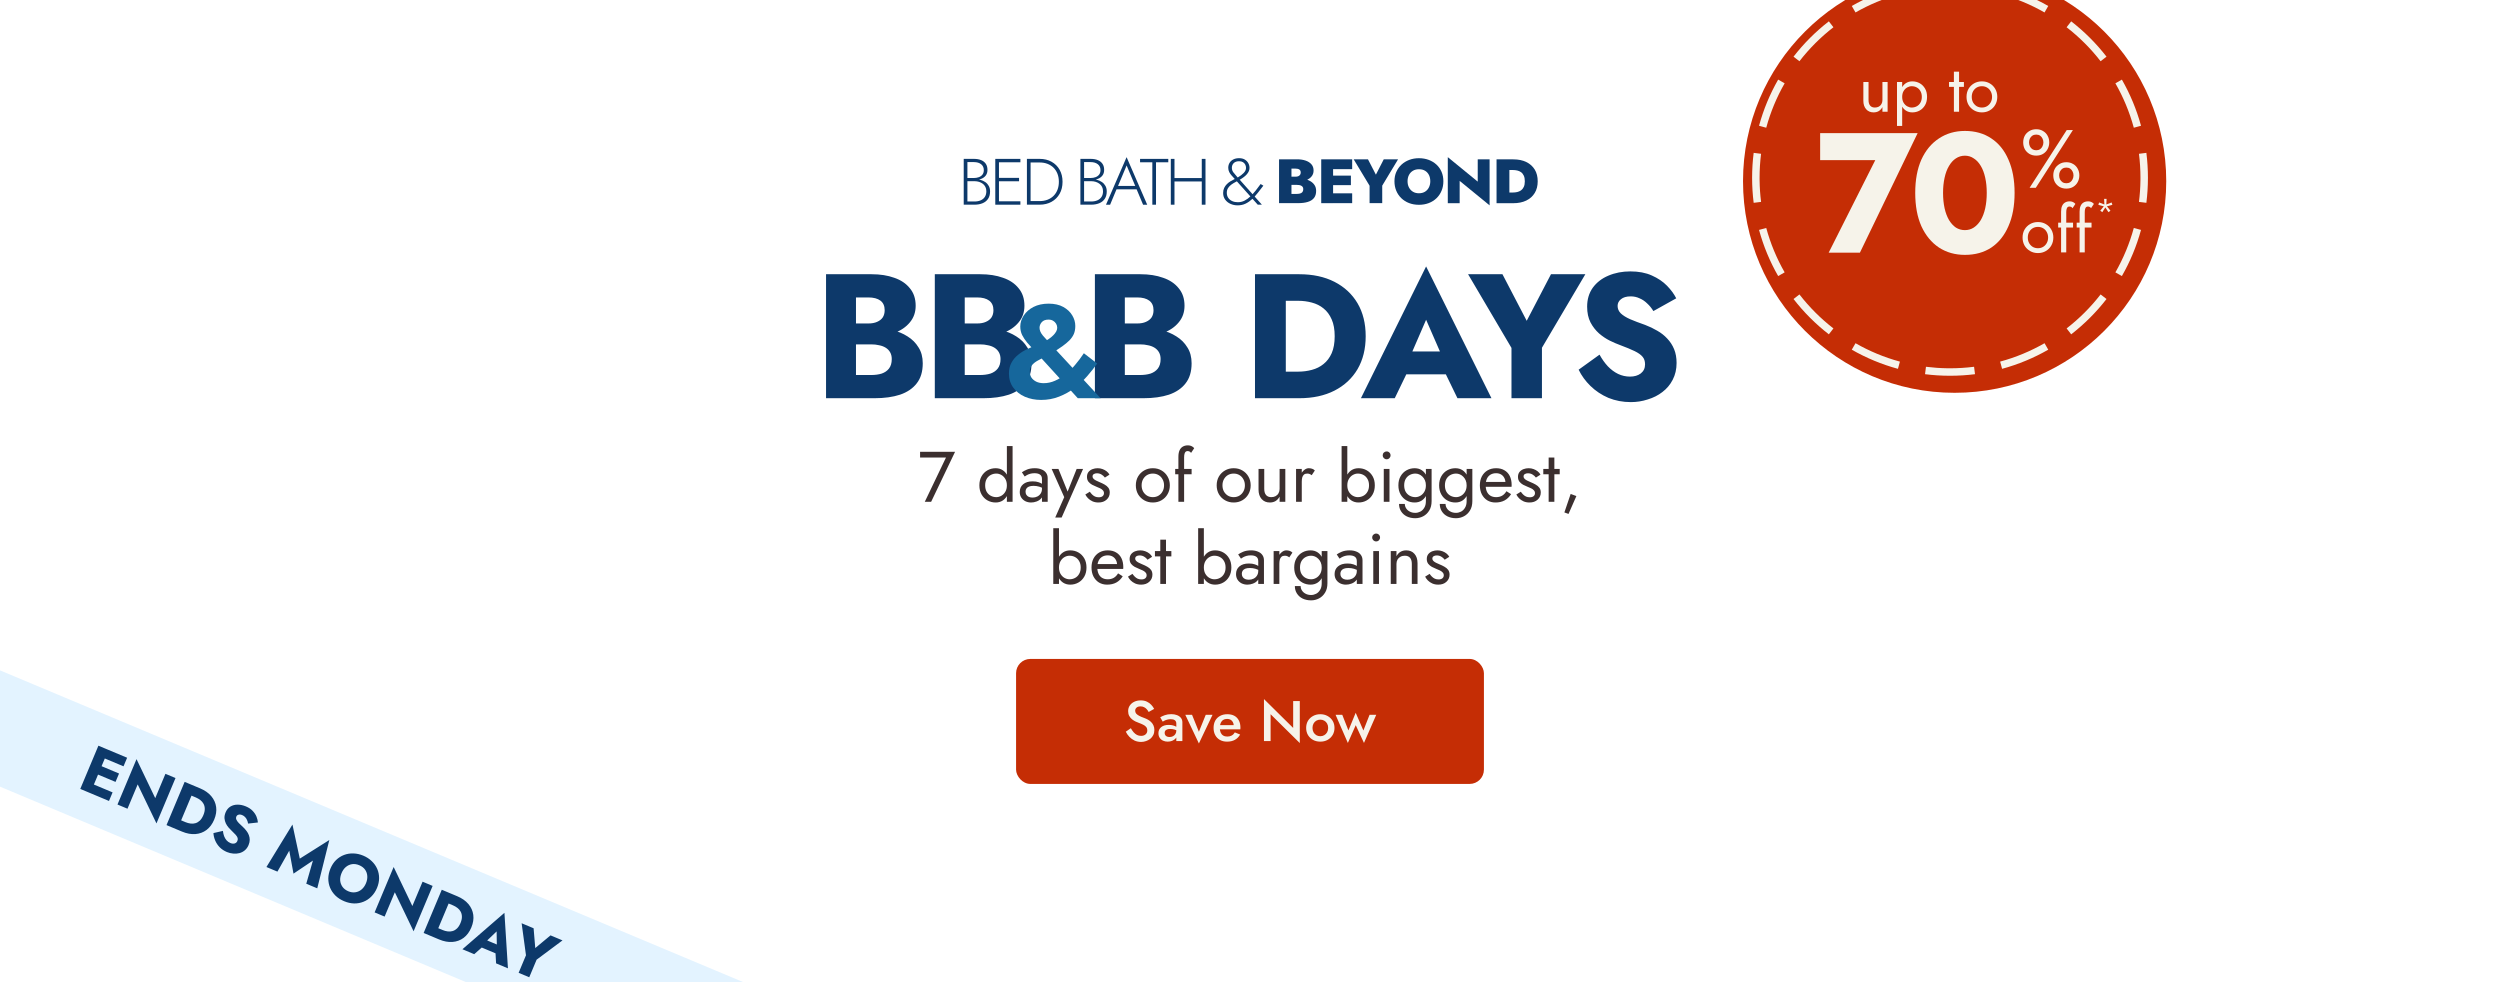 <svg width="1400" height="550" viewBox="0 0 1400 550" fill="none" xmlns="http://www.w3.org/2000/svg">
<g clip-path="url(#clip0_4253_26532)">
<rect x="-123.738" y="323.499" width="642.5" height="60.059" transform="rotate(22.756 -123.738 323.499)" fill="#E3F3FF"/>
<path d="M48.827 443.417L50.843 438.611L63.05 443.732L61.034 448.538L48.827 443.417ZM56.965 424.018L58.982 419.211L71.189 424.332L69.172 429.139L56.965 424.018ZM53.179 433.043L55.152 428.34L66.667 433.171L64.694 437.874L53.179 433.043ZM55.109 417.586L60.711 419.937L50.556 444.143L44.954 441.793L55.109 417.586ZM92.647 433.335L98.284 435.699L87.621 461.116L77.108 439.259L71.392 452.884L65.79 450.534L76.453 425.117L86.931 446.959L92.647 433.335ZM103.4 437.846L109.417 440.37L99.261 464.576L93.245 462.052L103.4 437.846ZM101.89 465.679L97.118 463.677L99.294 458.49L103.858 460.405C104.78 460.791 105.716 461.048 106.666 461.176C107.639 461.313 108.559 461.252 109.427 460.992C110.318 460.742 111.143 460.262 111.903 459.55C112.672 458.815 113.332 457.791 113.883 456.477C114.434 455.163 114.698 453.986 114.674 452.945C114.659 451.882 114.428 450.945 113.982 450.134C113.559 449.333 112.958 448.633 112.179 448.035C111.422 447.447 110.583 446.959 109.661 446.572L105.097 444.657L107.273 439.47L112.045 441.472C114.696 442.585 116.782 444.043 118.302 445.846C119.823 447.65 120.736 449.673 121.042 451.917C121.348 454.16 120.979 456.526 119.935 459.016C118.9 461.482 117.47 463.404 115.646 464.78C113.831 466.134 111.747 466.9 109.395 467.079C107.043 467.257 104.541 466.791 101.89 465.679ZM124.837 465.302C124.954 466.381 125.176 467.369 125.505 468.266C125.857 469.172 126.317 469.949 126.887 470.594C127.479 471.25 128.179 471.746 128.986 472.085C129.839 472.443 130.629 472.53 131.357 472.347C132.094 472.142 132.617 471.67 132.926 470.932C133.187 470.31 133.234 469.746 133.066 469.242C132.908 468.715 132.544 468.128 131.974 467.483C131.405 466.837 130.624 466.049 129.632 465.117C129.143 464.668 128.595 464.099 127.989 463.411C127.406 462.733 126.901 461.965 126.474 461.109C126.057 460.229 125.804 459.282 125.714 458.268C125.634 457.232 125.845 456.114 126.348 454.915C126.948 453.486 127.834 452.407 129.007 451.679C130.203 450.961 131.546 450.603 133.036 450.604C134.559 450.593 136.105 450.916 137.672 451.573C139.286 452.25 140.57 453.101 141.523 454.124C142.499 455.157 143.21 456.242 143.655 457.377C144.101 458.513 144.357 459.583 144.424 460.587L138.918 461.205C138.814 460.484 138.619 459.819 138.332 459.211C138.078 458.589 137.722 458.047 137.266 457.584C136.842 457.108 136.319 456.739 135.696 456.478C134.866 456.13 134.155 456.048 133.562 456.234C132.979 456.396 132.576 456.742 132.354 457.272C132.122 457.825 132.126 458.396 132.367 458.985C132.631 459.584 133.082 460.221 133.721 460.895C134.383 461.58 135.196 462.355 136.161 463.221C136.879 463.901 137.515 464.615 138.069 465.363C138.632 466.087 139.065 466.865 139.367 467.697C139.692 468.538 139.851 469.418 139.845 470.337C139.839 471.257 139.623 472.223 139.198 473.238C138.685 474.459 137.972 475.448 137.059 476.204C136.178 476.946 135.176 477.461 134.052 477.748C132.951 478.046 131.791 478.128 130.573 477.996C129.367 477.897 128.199 477.611 127.07 477.137C125.502 476.479 124.154 475.589 123.026 474.465C121.931 473.327 121.091 472.067 120.506 470.683C119.921 469.298 119.593 467.914 119.524 466.529L124.837 465.302ZM161.989 476.374L155.358 488.11L149.202 485.528L163.773 461.75L167.883 480.839L184.417 470.411L177.662 497.467L171.507 494.885L175.233 481.93L164.358 489.242L161.989 476.374ZM191.268 488.942C190.668 490.371 190.413 491.755 190.502 493.094C190.624 494.419 191.061 495.606 191.814 496.654C192.591 497.711 193.67 498.53 195.054 499.111C196.414 499.681 197.732 499.868 199.007 499.671C200.306 499.484 201.459 498.965 202.467 498.113C203.507 497.249 204.327 496.101 204.927 494.672C205.527 493.243 205.777 491.87 205.678 490.555C205.589 489.216 205.168 488.023 204.415 486.975C203.662 485.927 202.582 485.108 201.176 484.518C199.792 483.938 198.452 483.741 197.153 483.928C195.878 484.125 194.72 484.656 193.679 485.521C192.671 486.372 191.867 487.512 191.268 488.942ZM185.078 486.345C185.861 484.478 186.9 482.907 188.193 481.633C189.51 480.369 190.993 479.419 192.642 478.783C194.292 478.146 196.038 477.862 197.88 477.93C199.732 477.975 201.58 478.384 203.424 479.158C205.292 479.941 206.879 480.973 208.185 482.253C209.524 483.52 210.545 484.965 211.247 486.588C211.948 488.21 212.298 489.93 212.296 491.745C212.293 493.56 211.9 495.402 211.117 497.269C210.333 499.136 209.29 500.718 207.987 502.015C206.707 503.322 205.237 504.305 203.578 504.964C201.942 505.633 200.193 505.957 198.331 505.935C196.479 505.89 194.608 505.471 192.718 504.678C190.804 503.875 189.183 502.829 187.853 501.539C186.534 500.226 185.527 498.747 184.835 497.101C184.166 495.465 183.838 493.728 183.85 491.889C183.885 490.06 184.294 488.212 185.078 486.345ZM236.641 493.744L242.278 496.109L231.615 521.525L221.102 499.669L215.386 513.293L209.784 510.943L220.447 485.527L230.925 507.368L236.641 493.744ZM247.394 498.255L253.411 500.779L243.256 524.985L237.239 522.461L247.394 498.255ZM245.884 526.088L241.112 524.086L243.288 518.899L247.852 520.814C248.774 521.201 249.71 521.458 250.66 521.585C251.633 521.722 252.553 521.661 253.421 521.401C254.312 521.152 255.137 520.671 255.897 519.959C256.666 519.225 257.326 518.2 257.877 516.886C258.429 515.572 258.692 514.395 258.668 513.354C258.653 512.291 258.422 511.354 257.976 510.543C257.553 509.742 256.952 509.043 256.173 508.445C255.417 507.856 254.577 507.369 253.655 506.982L249.091 505.067L251.267 499.88L256.039 501.882C258.69 502.994 260.776 504.452 262.296 506.256C263.817 508.059 264.73 510.083 265.036 512.326C265.343 514.569 264.973 516.935 263.929 519.425C262.894 521.892 261.464 523.813 259.64 525.19C257.825 526.543 255.741 527.309 253.389 527.488C251.037 527.667 248.535 527.2 245.884 526.088ZM267.315 529.589L269.602 525.302L281.601 530.336L280.11 534.957L267.315 529.589ZM278.112 521.593L271.444 527.986L271.184 529.382L265.564 534.344L258.959 531.573L282.478 511.184L284.445 542.265L277.806 539.48L277.411 532.279L278.242 530.879L278.112 521.593ZM308.295 523.805L315.004 526.619L300.511 537.415L296.376 547.271L290.429 544.776L294.549 534.955L292.112 517.015L298.82 519.83L299.742 530.912L308.295 523.805Z" fill="#0D396A"/>
<path fill-rule="evenodd" clip-rule="evenodd" d="M621.664 114.642L625.251 106.017H636.511L640.125 114.642H642.438L630.894 88L619.351 114.642H621.664ZM630.905 92.654L635.729 104.116H626.111L630.905 92.654Z" fill="#0D396A"/>
<path fill-rule="evenodd" clip-rule="evenodd" d="M549.03 100.712C548.78 100.643 548.529 100.582 548.275 100.53C548.665 100.437 549.038 100.323 549.394 100.187C550.518 99.767 551.396 99.126 552.028 98.285C552.66 97.445 552.981 96.405 552.981 95.155C552.981 93.789 552.671 92.644 552.05 91.73C551.429 90.816 550.551 90.123 549.415 89.66C548.28 89.198 546.931 88.967 545.357 88.967H539.682V114.622H545.732C547.424 114.622 548.923 114.349 550.229 113.813C551.536 113.277 552.564 112.458 553.313 111.355C554.063 110.251 554.438 108.854 554.438 107.173C554.438 106.007 554.191 104.988 553.709 104.116C553.228 103.255 552.585 102.54 551.771 101.973C550.968 101.416 550.047 100.996 549.03 100.712ZM541.748 112.836V101.469H545.743C546.631 101.469 547.477 101.595 548.259 101.836C549.041 102.078 549.747 102.446 550.368 102.918C550.99 103.391 551.471 103.98 551.825 104.673C552.178 105.377 552.35 106.175 552.35 107.079C552.35 108.35 552.071 109.411 551.525 110.251C550.979 111.092 550.208 111.733 549.212 112.174C548.216 112.615 547.06 112.836 545.743 112.836H541.748ZM545.368 99.683H541.748V90.774H545.368C547.07 90.774 548.42 91.173 549.426 91.961C550.433 92.76 550.936 93.863 550.936 95.281C550.936 96.289 550.679 97.109 550.186 97.76C549.694 98.412 549.019 98.895 548.173 99.21C547.327 99.525 546.385 99.683 545.368 99.683Z" fill="#0D396A"/>
<path d="M559.418 99.608V90.878H571.422V88.977H557.362V114.631H571.422V112.73H559.418V101.51H570.672V99.608H559.418Z" fill="#0D396A"/>
<path fill-rule="evenodd" clip-rule="evenodd" d="M577.128 114.632V114.622H582.172C584.71 114.622 586.948 114.075 588.875 113.004C590.803 111.932 592.313 110.43 593.394 108.518C594.476 106.606 595.022 104.358 595.022 101.794C595.022 99.231 594.476 96.993 593.394 95.071C592.313 93.159 590.803 91.656 588.875 90.585C586.948 89.503 584.71 88.967 582.172 88.967H576.197V88.978H575.072V114.632H577.128ZM577.128 112.615V90.984H582.172C583.789 90.984 585.267 91.236 586.595 91.751C587.922 92.266 589.068 93.001 590.01 93.936C590.953 94.882 591.681 96.016 592.195 97.35C592.709 98.685 592.966 100.166 592.966 101.805C592.966 103.444 592.709 104.925 592.195 106.259C591.681 107.583 590.953 108.728 590.01 109.663C589.068 110.609 587.922 111.334 586.595 111.848C585.267 112.363 583.789 112.615 582.172 112.615H577.128Z" fill="#0D396A"/>
<path fill-rule="evenodd" clip-rule="evenodd" d="M613.618 100.53C613.871 100.582 614.123 100.643 614.372 100.712C615.39 100.996 616.311 101.416 617.114 101.973C617.927 102.54 618.57 103.255 619.052 104.116C619.534 104.988 619.78 106.007 619.78 107.173C619.78 108.854 619.405 110.251 618.656 111.355C617.906 112.458 616.878 113.277 615.572 113.813C614.265 114.349 612.766 114.622 611.074 114.622H605.024V88.967H610.699C612.273 88.967 613.623 89.198 614.758 89.66C615.893 90.123 616.771 90.816 617.392 91.73C618.013 92.644 618.324 93.789 618.324 95.155C618.324 96.405 618.002 97.445 617.371 98.285C616.739 99.126 615.861 99.767 614.736 100.187C614.381 100.323 614.008 100.437 613.618 100.53ZM607.091 101.469V112.836H611.085C612.402 112.836 613.558 112.615 614.554 112.174C615.55 111.733 616.321 111.092 616.867 110.251C617.413 109.411 617.692 108.35 617.692 107.079C617.692 106.175 617.521 105.377 617.167 104.673C616.814 103.98 616.332 103.391 615.711 102.918C615.09 102.446 614.383 102.078 613.601 101.836C612.82 101.595 611.974 101.469 611.085 101.469H607.091ZM607.091 99.683H610.71C611.727 99.683 612.67 99.525 613.516 99.21C614.362 98.895 615.036 98.412 615.529 97.76C616.021 97.109 616.278 96.289 616.278 95.281C616.278 93.863 615.775 92.76 614.768 91.961C613.762 91.173 612.413 90.774 610.71 90.774H607.091V99.683Z" fill="#0D396A"/>
<path d="M654.239 88.977H638.434V90.878H645.308V114.631H647.364V90.878H654.239V88.977Z" fill="#0D396A"/>
<path d="M657.709 88.977V99.713H672.99V88.977H675.078V114.631H672.99V101.615H657.709V114.631H655.653V88.977H657.709Z" fill="#0D396A"/>
<path fill-rule="evenodd" clip-rule="evenodd" d="M688.398 96.415C688.784 97.151 689.244 97.802 689.779 98.38L689.79 98.37C690.326 98.937 690.797 99.462 691.193 99.924L691.477 100.242C691.377 100.29 691.276 100.338 691.171 100.387C690.475 100.723 689.758 101.101 689.041 101.542C688.312 101.983 687.649 102.509 687.038 103.118C686.428 103.727 685.925 104.431 685.539 105.24C685.154 106.049 684.961 106.995 684.961 108.066C684.961 109.506 685.336 110.745 686.096 111.785C686.856 112.825 687.852 113.624 689.083 114.17C690.326 114.727 691.643 115 693.067 115C694.737 115 696.247 114.674 697.586 114.012C698.924 113.351 700.167 112.479 701.302 111.407C701.331 111.379 701.361 111.351 701.391 111.322L704.343 114.622H706.656L702.616 110.075C703.267 109.37 703.891 108.622 704.493 107.835C705.488 106.532 706.484 105.24 707.48 103.969L705.949 103.055C705.049 104.305 704.129 105.524 703.186 106.722C702.617 107.443 702.036 108.12 701.444 108.756L694.25 100.66C694.263 100.653 694.275 100.646 694.288 100.639C695.155 100.134 695.926 99.62 696.601 99.105C697.275 98.59 697.843 98.054 698.303 97.508C698.764 96.951 699.117 96.394 699.363 95.817C699.61 95.249 699.738 94.65 699.738 94.041C699.738 93.117 699.513 92.234 699.064 91.404C698.614 90.574 697.961 89.891 697.104 89.366C696.247 88.841 695.166 88.578 693.913 88.578C692.66 88.578 691.589 88.809 690.679 89.272C689.769 89.734 689.062 90.364 688.569 91.173C688.066 91.982 687.82 92.906 687.82 93.957C687.82 94.861 688.013 95.68 688.398 96.415ZM692.644 101.546C692.444 101.652 692.239 101.759 692.028 101.868C691.193 102.299 690.401 102.782 689.64 103.318C688.88 103.853 688.248 104.494 687.756 105.24C687.252 105.986 687.006 106.9 687.006 107.972C687.006 109.043 687.284 110.02 687.831 110.808C688.377 111.607 689.116 112.205 690.058 112.626C691 113.046 692.028 113.245 693.174 113.245C694.523 113.245 695.776 112.951 696.943 112.353C698.104 111.757 699.201 110.975 700.213 110.006L692.644 101.546ZM693.128 99.397C694.546 98.575 695.659 97.715 696.494 96.836C697.361 95.922 697.778 94.987 697.778 94.031C697.778 93.369 697.639 92.76 697.35 92.203C697.061 91.635 696.643 91.184 696.076 90.826C695.508 90.469 694.802 90.291 693.924 90.291C692.606 90.291 691.589 90.637 690.893 91.331C690.197 92.024 689.844 92.906 689.844 93.947C689.844 94.987 690.144 95.838 690.754 96.605C691.364 97.371 692.007 98.138 692.681 98.895L693.128 99.397Z" fill="#0D396A"/>
<path d="M834.172 89.225V115L817.41 101.293V113.775H810.764V88L827.526 101.707V89.225L834.172 89.225Z" fill="#0D396A"/>
<path fill-rule="evenodd" clip-rule="evenodd" d="M784.879 92.153C783.64 93.288 782.676 94.648 781.969 96.224H781.951C781.244 97.8 780.895 99.583 780.895 101.501C780.895 103.42 781.226 105.185 781.896 106.797C782.566 108.409 783.512 109.805 784.742 110.985C785.972 112.164 787.413 113.083 789.084 113.722C790.754 114.362 792.581 114.686 794.591 114.686C796.602 114.686 798.438 114.371 800.118 113.722C801.798 113.074 803.248 112.164 804.46 110.985C805.681 109.805 806.617 108.409 807.287 106.797C807.957 105.185 808.287 103.438 808.287 101.501C808.287 99.565 807.948 97.8 807.269 96.224C806.589 94.639 805.635 93.288 804.395 92.153C803.156 91.018 801.706 90.145 800.053 89.523C798.392 88.902 796.528 88.596 794.601 88.596C792.673 88.596 790.874 88.902 789.221 89.523C787.569 90.145 786.119 91.018 784.879 92.153ZM791.241 107.373C790.295 106.797 789.552 106.004 789.029 104.987H789.019C788.496 103.978 788.23 102.834 788.23 101.501C788.23 100.168 788.496 99.007 789.019 97.998C789.543 96.989 790.277 96.206 791.232 95.629C792.186 95.062 793.306 94.774 794.591 94.774C795.95 94.774 797.098 95.053 798.043 95.629C798.988 96.206 799.705 96.989 800.209 97.998C800.714 98.998 800.962 100.195 800.962 101.501C800.962 102.807 800.696 103.969 800.173 104.987C799.649 106.004 798.915 106.797 797.979 107.373C797.033 107.941 795.886 108.229 794.601 108.229C793.315 108.229 792.196 107.95 791.241 107.373Z" fill="#0D396A"/>
<path fill-rule="evenodd" clip-rule="evenodd" d="M732.062 100.651C732.684 100.878 733.27 101.153 733.821 101.474C734.794 102.051 735.574 102.78 736.161 103.681C736.749 104.581 737.034 105.662 737.034 106.923C737.034 108.562 736.63 109.877 735.822 110.885C735.014 111.894 733.857 112.624 732.352 113.074C730.846 113.533 729.047 113.758 726.954 113.758H716.269V89.208H726.312C728.102 89.208 729.69 89.442 731.085 89.91C732.48 90.379 733.582 91.072 734.39 92C735.198 92.927 735.601 94.089 735.601 95.485C735.601 96.881 735.198 97.962 734.39 98.907C733.781 99.62 733.005 100.2 732.062 100.651ZM723.218 103.528V108.589H726.11C726.798 108.589 727.422 108.517 727.982 108.382C728.542 108.238 728.992 107.977 729.323 107.589C729.653 107.202 729.827 106.653 729.827 105.923C729.827 105.455 729.736 105.068 729.543 104.761C729.35 104.455 729.084 104.212 728.735 104.023C728.386 103.834 727.992 103.708 727.551 103.636C727.11 103.564 726.624 103.528 726.101 103.528H723.218ZM725.476 98.944H723.218V94.422H725.467C726.422 94.422 727.147 94.594 727.652 94.945C728.157 95.296 728.405 95.845 728.405 96.593C728.405 97.079 728.294 97.502 728.065 97.854C727.836 98.205 727.514 98.475 727.083 98.664C726.66 98.853 726.119 98.944 725.476 98.944Z" fill="#0D396A"/>
<path d="M746.534 98.348V94.727H757.219V89.225H739.888V113.775H746.534V113.766H757.219V108.263H746.534V103.679H756.503V98.348H746.534Z" fill="#0D396A"/>
<path d="M782.913 89.225L774.046 103.949V113.766H766.968V104.021L758.064 89.225H766.069L770.502 97.816L774.9 89.225H782.913Z" fill="#0D396A"/>
<path fill-rule="evenodd" clip-rule="evenodd" d="M845.254 89.243V89.225H838.066V113.775H842.785V113.793L847.429 113.793C850.266 113.793 852.699 113.289 854.736 112.298C856.774 111.307 858.344 109.893 859.455 108.056C860.566 106.219 861.116 104.066 861.116 101.518C861.116 98.969 860.566 96.781 859.455 94.962C858.344 93.142 856.774 91.728 854.736 90.738C852.699 89.738 850.266 89.243 847.429 89.243H845.254ZM845.254 95.205V107.813H847.145C847.98 107.813 848.797 107.723 849.596 107.552C850.394 107.372 851.111 107.066 851.762 106.606C852.405 106.147 852.928 105.507 853.314 104.679C853.708 103.85 853.901 102.788 853.901 101.509C853.901 100.23 853.708 99.167 853.314 98.339C852.919 97.51 852.405 96.862 851.762 96.411C851.12 95.952 850.394 95.637 849.596 95.466C848.797 95.295 847.98 95.205 847.145 95.205H845.254Z" fill="#0D396A"/>
<rect x="568.998" y="369" width="262" height="70" rx="8" fill="#C52D05"/>
<path d="M633.263 407.8C633.754 408.653 634.276 409.411 634.831 410.072C635.407 410.712 636.036 411.213 636.719 411.576C637.402 411.917 638.17 412.088 639.023 412.088C640.047 412.088 640.879 411.811 641.519 411.256C642.159 410.701 642.479 409.987 642.479 409.112C642.479 408.28 642.276 407.619 641.871 407.128C641.466 406.616 640.9 406.189 640.175 405.848C639.471 405.485 638.65 405.133 637.711 404.792C637.156 404.6 636.538 404.344 635.855 404.024C635.172 403.683 634.522 403.267 633.903 402.776C633.284 402.264 632.772 401.645 632.367 400.92C631.962 400.173 631.759 399.277 631.759 398.232C631.759 397.037 632.068 395.992 632.687 395.096C633.306 394.179 634.138 393.475 635.183 392.984C636.25 392.472 637.455 392.216 638.799 392.216C640.122 392.216 641.274 392.451 642.255 392.92C643.236 393.389 644.058 393.987 644.719 394.712C645.402 395.437 645.935 396.195 646.319 396.984L643.247 398.712C642.97 398.157 642.618 397.645 642.191 397.176C641.764 396.685 641.263 396.301 640.687 396.024C640.132 395.725 639.482 395.576 638.735 395.576C637.69 395.576 636.922 395.821 636.431 396.312C635.94 396.781 635.695 397.336 635.695 397.976C635.695 398.552 635.866 399.075 636.207 399.544C636.57 399.992 637.124 400.419 637.871 400.824C638.618 401.229 639.588 401.645 640.783 402.072C641.444 402.307 642.106 402.605 642.767 402.968C643.45 403.331 644.068 403.789 644.623 404.344C645.178 404.877 645.615 405.507 645.935 406.232C646.276 406.957 646.447 407.811 646.447 408.792C646.447 409.837 646.244 410.776 645.839 411.608C645.434 412.44 644.879 413.144 644.175 413.72C643.471 414.275 642.671 414.701 641.775 415C640.9 415.32 639.983 415.48 639.023 415.48C637.7 415.48 636.474 415.224 635.343 414.712C634.234 414.179 633.263 413.475 632.431 412.6C631.599 411.725 630.938 410.776 630.447 409.752L633.263 407.8ZM652.21 410.424C652.21 410.915 652.328 411.341 652.562 411.704C652.797 412.045 653.117 412.301 653.522 412.472C653.949 412.643 654.429 412.728 654.962 412.728C655.645 412.728 656.264 412.589 656.818 412.312C657.394 412.035 657.853 411.629 658.194 411.096C658.557 410.541 658.738 409.901 658.738 409.176L659.25 411.096C659.25 412.035 658.973 412.824 658.418 413.464C657.885 414.083 657.202 414.552 656.37 414.872C655.56 415.171 654.728 415.32 653.874 415.32C652.957 415.32 652.104 415.139 651.314 414.776C650.525 414.413 649.896 413.88 649.426 413.176C648.957 412.472 648.722 411.619 648.722 410.616C648.722 409.187 649.224 408.056 650.226 407.224C651.229 406.371 652.648 405.944 654.482 405.944C655.464 405.944 656.306 406.051 657.01 406.264C657.736 406.477 658.333 406.733 658.802 407.032C659.272 407.309 659.602 407.565 659.794 407.8V409.56C659.133 409.091 658.429 408.749 657.682 408.536C656.936 408.323 656.146 408.216 655.314 408.216C654.589 408.216 654.002 408.312 653.554 408.504C653.106 408.675 652.765 408.92 652.53 409.24C652.317 409.56 652.21 409.955 652.21 410.424ZM651.122 404.12L649.714 401.688C650.376 401.283 651.229 400.888 652.274 400.504C653.341 400.12 654.557 399.928 655.922 399.928C657.138 399.928 658.205 400.109 659.122 400.472C660.061 400.835 660.797 401.357 661.33 402.04C661.864 402.701 662.13 403.523 662.13 404.504V415H658.738V405.176C658.738 404.707 658.653 404.323 658.482 404.024C658.333 403.725 658.12 403.48 657.842 403.288C657.565 403.096 657.234 402.957 656.85 402.872C656.466 402.787 656.05 402.744 655.602 402.744C654.92 402.744 654.269 402.829 653.65 403C653.053 403.149 652.53 403.341 652.082 403.576C651.656 403.789 651.336 403.971 651.122 404.12ZM663.763 400.28H667.539L671.379 409.784L675.219 400.28H679.027L671.379 416.344L663.763 400.28ZM687.122 415.32C685.628 415.32 684.306 415 683.154 414.36C682.023 413.72 681.148 412.824 680.53 411.672C679.911 410.52 679.602 409.176 679.602 407.64C679.602 406.083 679.911 404.728 680.53 403.576C681.17 402.424 682.066 401.539 683.218 400.92C684.37 400.28 685.724 399.96 687.282 399.96C688.839 399.96 690.162 400.259 691.25 400.856C692.338 401.453 693.17 402.317 693.746 403.448C694.343 404.557 694.642 405.901 694.642 407.48C694.642 407.651 694.631 407.832 694.61 408.024C694.61 408.216 694.599 408.355 694.578 408.44H681.65V406.072H691.634L690.578 407.544C690.642 407.416 690.706 407.245 690.77 407.032C690.855 406.797 690.898 406.605 690.898 406.456C690.898 405.667 690.738 404.984 690.418 404.408C690.119 403.832 689.692 403.384 689.138 403.064C688.604 402.744 687.975 402.584 687.25 402.584C686.375 402.584 685.628 402.776 685.01 403.16C684.391 403.544 683.922 404.099 683.602 404.824C683.282 405.549 683.111 406.445 683.09 407.512C683.09 408.579 683.25 409.485 683.57 410.232C683.89 410.957 684.359 411.512 684.978 411.896C685.618 412.28 686.386 412.472 687.282 412.472C688.22 412.472 689.042 412.28 689.746 411.896C690.45 411.512 691.036 410.925 691.506 410.136L694.482 411.352C693.714 412.675 692.722 413.667 691.506 414.328C690.29 414.989 688.828 415.32 687.122 415.32ZM724.174 392.6H727.886V416.12L711.534 399.96V415H707.822V391.48L724.174 407.64V392.6ZM731.445 407.64C731.445 406.125 731.787 404.792 732.469 403.64C733.173 402.488 734.123 401.592 735.317 400.952C736.512 400.291 737.867 399.96 739.381 399.96C740.896 399.96 742.24 400.291 743.413 400.952C744.608 401.592 745.557 402.488 746.261 403.64C746.965 404.792 747.317 406.125 747.317 407.64C747.317 409.133 746.965 410.467 746.261 411.64C745.557 412.792 744.608 413.699 743.413 414.36C742.24 415 740.896 415.32 739.381 415.32C737.867 415.32 736.512 415 735.317 414.36C734.123 413.699 733.173 412.792 732.469 411.64C731.787 410.467 731.445 409.133 731.445 407.64ZM734.997 407.64C734.997 408.557 735.189 409.368 735.573 410.072C735.957 410.755 736.48 411.299 737.141 411.704C737.803 412.088 738.549 412.28 739.381 412.28C740.192 412.28 740.928 412.088 741.589 411.704C742.272 411.299 742.805 410.755 743.189 410.072C743.573 409.368 743.765 408.557 743.765 407.64C743.765 406.723 743.573 405.912 743.189 405.208C742.805 404.504 742.272 403.96 741.589 403.576C740.928 403.192 740.192 403 739.381 403C738.549 403 737.803 403.192 737.141 403.576C736.48 403.96 735.957 404.504 735.573 405.208C735.189 405.912 734.997 406.723 734.997 407.64ZM747.92 400.28H751.664L755.12 409.048L759.184 399.16L763.504 409.08L766.96 400.28H770.704L763.824 416.056L759.216 406.104L754.8 416.056L747.92 400.28Z" fill="#F6F3EA"/>
<g filter="url(#filter0_d_4253_26532)">
<g filter="url(#filter1_d_4253_26532)">
<circle cx="1092.5" cy="94.5" r="118.5" fill="#C52D05"/>
</g>
<path d="M1105.48 199.82L1106 203.971C1101.42 204.548 1096.75 204.846 1092.01 204.846C1087.27 204.846 1082.6 204.548 1078.02 203.971L1078.54 199.82C1082.51 200.32 1086.54 200.602 1090.63 200.654L1092.01 200.664C1096.57 200.664 1101.07 200.375 1105.48 199.819L1105.48 199.82ZM1039.08 186.62C1046.81 191.05 1055.16 194.538 1063.95 196.93L1063.4 198.95L1063.4 198.948L1062.85 200.968C1053.71 198.482 1045.04 194.855 1037 190.252L1039.08 186.623V186.62ZM1144.94 186.623L1145.98 188.437L1147.02 190.252C1138.98 194.855 1130.31 198.482 1121.17 200.968L1120.08 196.932L1120.07 196.93C1128.87 194.539 1137.21 191.049 1144.94 186.62L1144.94 186.623ZM1007.68 159.306C1013.2 166.424 1019.6 172.823 1026.72 178.342V178.345L1024.15 181.65C1016.76 175.916 1010.11 169.266 1004.37 161.871L1007.68 159.306ZM1176.34 159.308L1179.65 161.871C1173.91 169.266 1167.26 175.916 1159.87 181.65L1157.31 178.345L1157.3 178.342C1164.42 172.823 1170.82 166.424 1176.34 159.306L1176.34 159.308ZM989.092 122.075C991.483 130.868 994.973 139.208 999.402 146.941L995.773 149.021C991.17 140.984 987.544 132.315 985.057 123.174L989.092 122.075ZM1194.93 122.077L1198.97 123.174C1196.48 132.314 1192.85 140.984 1188.25 149.021L1186.44 147.981L1184.62 146.943L1184.62 146.941C1189.05 139.208 1192.54 130.868 1194.93 122.075L1194.93 122.077ZM985.371 95.391C985.423 99.48 985.705 103.514 986.205 107.48L986.203 107.482L984.13 107.743L982.055 108.003C981.477 103.419 981.18 98.75 981.18 94.013C981.18 89.276 981.477 84.606 982.055 80.022L986.203 80.545C985.647 84.956 985.362 89.451 985.362 94.013L985.371 95.391ZM1198.66 94.013C1198.66 89.451 1198.37 84.956 1197.82 80.545L1201.97 80.022C1202.55 84.606 1202.84 89.276 1202.84 94.013C1202.84 98.75 1202.55 103.419 1201.97 108.003L1197.82 107.482L1197.82 107.48C1198.32 103.514 1198.6 99.48 1198.65 95.391L1198.66 94.013ZM999.402 41.082C994.973 48.815 991.484 57.157 989.092 65.95L987.074 65.401L985.057 64.851C987.544 55.711 991.17 47.041 995.773 39.004L999.402 41.082ZM1188.25 39.004C1192.85 47.041 1196.48 55.711 1198.97 64.851L1196.95 65.4L1196.95 65.401L1194.93 65.95C1192.54 57.157 1189.05 48.816 1184.62 41.082H1184.62L1188.25 39.004ZM1026.72 9.682C1019.6 15.2 1013.2 21.6 1007.68 28.717L1006.03 27.436L1004.37 26.155C1010.11 18.76 1016.76 12.111 1024.15 6.376L1026.72 9.682ZM1159.87 6.376C1167.26 12.111 1173.91 18.76 1179.65 26.155L1176.34 28.717H1176.34C1170.82 21.6 1164.42 15.2 1157.3 9.682L1159.87 6.376ZM1063.95 -8.907C1055.16 -6.515 1046.81 -3.026 1039.08 1.404L1037 -2.225C1045.04 -6.828 1053.71 -10.455 1062.85 -12.941L1063.95 -8.907ZM1121.17 -12.941C1130.31 -10.455 1138.98 -6.828 1147.02 -2.225L1144.94 1.404C1137.21 -3.026 1128.87 -6.515 1120.07 -8.907L1121.17 -12.941ZM1092.01 -16.819C1096.75 -16.819 1101.42 -16.521 1106 -15.944L1105.48 -11.795L1105.48 -11.794C1101.51 -12.293 1097.48 -12.576 1093.39 -12.627L1092.01 -12.637C1087.45 -12.637 1082.95 -12.35 1078.54 -11.794L1078.02 -15.944C1082.6 -16.521 1087.27 -16.819 1092.01 -16.819Z" fill="#F6F3EA"/>
<path d="M1132.64 127.455C1132.64 125.765 1133.01 124.269 1133.76 122.966C1134.53 121.663 1135.57 120.637 1136.87 119.889C1138.17 119.141 1139.63 118.767 1141.25 118.767C1142.89 118.767 1144.35 119.141 1145.63 119.889C1146.94 120.637 1147.96 121.663 1148.71 122.966C1149.48 124.269 1149.87 125.765 1149.87 127.455C1149.87 129.12 1149.48 130.616 1148.71 131.944C1147.96 133.247 1146.94 134.272 1145.63 135.021C1144.35 135.769 1142.89 136.143 1141.25 136.143C1139.63 136.143 1138.17 135.769 1136.87 135.021C1135.57 134.272 1134.53 133.247 1133.76 131.944C1133.01 130.616 1132.64 129.12 1132.64 127.455ZM1135.57 127.455C1135.57 128.613 1135.81 129.639 1136.29 130.532C1136.8 131.425 1137.47 132.137 1138.32 132.668C1139.19 133.174 1140.17 133.428 1141.25 133.428C1142.34 133.428 1143.3 133.174 1144.15 132.668C1145.02 132.137 1145.69 131.425 1146.18 130.532C1146.68 129.639 1146.94 128.613 1146.94 127.455C1146.94 126.296 1146.68 125.271 1146.18 124.378C1145.69 123.461 1145.02 122.749 1144.15 122.242C1143.3 121.735 1142.34 121.482 1141.25 121.482C1140.17 121.482 1139.19 121.735 1138.32 122.242C1137.47 122.749 1136.8 123.461 1136.29 124.378C1135.81 125.271 1135.57 126.296 1135.57 127.455ZM1152.58 119.129H1160.91V121.844H1152.58V119.129ZM1160.62 111.02C1160.37 110.609 1160.08 110.356 1159.75 110.259C1159.43 110.139 1159.13 110.078 1158.84 110.078C1158.48 110.078 1158.17 110.187 1157.9 110.404C1157.66 110.597 1157.47 110.935 1157.32 111.418C1157.18 111.901 1157.1 112.54 1157.1 113.337V135.781H1154.21V112.974C1154.21 111.647 1154.4 110.561 1154.79 109.716C1155.17 108.872 1155.72 108.244 1156.42 107.834C1157.14 107.4 1158.01 107.182 1159.02 107.182C1159.55 107.182 1160.02 107.255 1160.43 107.4C1160.84 107.544 1161.19 107.725 1161.48 107.943C1161.8 108.16 1162.04 108.389 1162.21 108.63L1160.62 111.02ZM1162.94 119.129H1171.26V121.844H1162.94V119.129ZM1170.97 111.02C1170.73 110.609 1170.44 110.356 1170.1 110.259C1169.79 110.139 1169.49 110.078 1169.2 110.078C1168.84 110.078 1168.52 110.187 1168.26 110.404C1168.02 110.597 1167.82 110.935 1167.68 111.418C1167.53 111.901 1167.46 112.54 1167.46 113.337V135.781H1164.57V112.974C1164.57 111.647 1164.76 110.561 1165.15 109.716C1165.53 108.872 1166.07 108.244 1166.77 107.834C1167.5 107.4 1168.37 107.182 1169.38 107.182C1169.91 107.182 1170.38 107.255 1170.79 107.4C1171.2 107.544 1171.55 107.725 1171.84 107.943C1172.16 108.16 1172.4 108.389 1172.57 108.63L1170.97 111.02Z" fill="#F6F3EA"/>
<path d="M1182.5 107.801L1182.92 109.141L1179.16 110.161L1178.84 109.201L1182.5 107.801ZM1181.86 112.421L1180.72 113.241L1178.6 109.981L1179.4 109.381L1181.86 112.421ZM1177.28 113.241L1176.14 112.421L1178.6 109.381L1179.4 109.981L1177.28 113.241ZM1175.08 109.141L1175.5 107.801L1179.16 109.201L1178.84 110.161L1175.08 109.141ZM1178.3 105.781H1179.7L1179.5 109.681H1178.5L1178.3 105.781Z" fill="#F6F3EA"/>
<path d="M1132.99 74.182C1132.99 72.796 1133.28 71.549 1133.86 70.441C1134.48 69.333 1135.34 68.455 1136.45 67.809C1137.56 67.132 1138.83 66.793 1140.28 66.793C1141.76 66.793 1143.04 67.132 1144.11 67.809C1145.22 68.455 1146.07 69.333 1146.65 70.441C1147.27 71.549 1147.58 72.796 1147.58 74.182C1147.58 75.536 1147.27 76.783 1146.65 77.922C1146.07 79.031 1145.22 79.923 1144.11 80.601C1143.04 81.247 1141.76 81.57 1140.28 81.57C1138.83 81.57 1137.56 81.247 1136.45 80.601C1135.34 79.923 1134.48 79.031 1133.86 77.922C1133.28 76.783 1132.99 75.536 1132.99 74.182ZM1136.26 74.182C1136.26 74.951 1136.42 75.675 1136.73 76.352C1137.06 77.029 1137.53 77.568 1138.11 77.969C1138.73 78.369 1139.45 78.569 1140.28 78.569C1141.14 78.569 1141.87 78.369 1142.45 77.969C1143.04 77.568 1143.48 77.029 1143.79 76.352C1144.13 75.675 1144.3 74.951 1144.3 74.182C1144.3 73.381 1144.13 72.658 1143.79 72.011C1143.48 71.334 1143.04 70.795 1142.45 70.395C1141.87 69.995 1141.14 69.795 1140.28 69.795C1139.45 69.795 1138.73 69.995 1138.11 70.395C1137.53 70.795 1137.06 71.334 1136.73 72.011C1136.42 72.658 1136.26 73.381 1136.26 74.182ZM1149.84 92.654C1149.84 91.268 1150.13 90.021 1150.72 88.913C1151.33 87.805 1152.2 86.927 1153.3 86.281C1154.41 85.603 1155.69 85.265 1157.14 85.265C1158.62 85.265 1159.89 85.603 1160.97 86.281C1162.08 86.927 1162.93 87.805 1163.51 88.913C1164.13 90.021 1164.43 91.268 1164.43 92.654C1164.43 94.008 1164.13 95.255 1163.51 96.394C1162.93 97.502 1162.08 98.395 1160.97 99.073C1159.89 99.719 1158.62 100.042 1157.14 100.042C1155.69 100.042 1154.41 99.719 1153.3 99.073C1152.2 98.395 1151.33 97.502 1150.72 96.394C1150.13 95.255 1149.84 94.008 1149.84 92.654ZM1153.12 92.654C1153.12 93.423 1153.27 94.147 1153.58 94.824C1153.92 95.501 1154.38 96.04 1154.97 96.44C1155.58 96.841 1156.31 97.041 1157.14 97.041C1158 97.041 1158.72 96.841 1159.31 96.44C1159.89 96.04 1160.34 95.501 1160.65 94.824C1160.99 94.147 1161.16 93.423 1161.16 92.654C1161.16 91.853 1160.99 91.13 1160.65 90.483C1160.34 89.806 1159.89 89.267 1159.31 88.867C1158.72 88.467 1158 88.266 1157.14 88.266C1156.31 88.266 1155.58 88.467 1154.97 88.867C1154.38 89.267 1153.92 89.806 1153.58 90.483C1153.27 91.13 1153.12 91.853 1153.12 92.654ZM1157.37 67.255H1160.83L1140.05 99.581H1136.59L1157.37 67.255Z" fill="#F6F3EA"/>
<path d="M1019.28 84.095V68.99H1073.87L1041.55 135.911H1024.06L1050.16 84.095H1019.28ZM1088.11 102.45C1088.11 105.573 1088.4 108.441 1088.97 111.054C1089.54 113.604 1090.37 115.803 1091.45 117.651C1092.54 119.435 1093.81 120.838 1095.28 121.857C1096.81 122.813 1098.5 123.291 1100.35 123.291C1102.19 123.291 1103.85 122.813 1105.32 121.857C1106.85 120.838 1108.15 119.435 1109.24 117.651C1110.32 115.803 1111.15 113.604 1111.72 111.054C1112.3 108.441 1112.58 105.573 1112.58 102.45C1112.58 99.327 1112.3 96.491 1111.72 93.942C1111.15 91.329 1110.32 89.13 1109.24 87.345C1108.15 85.497 1106.85 84.095 1105.32 83.139C1103.85 82.119 1102.19 81.609 1100.35 81.609C1098.5 81.609 1096.81 82.119 1095.28 83.139C1093.81 84.095 1092.54 85.497 1091.45 87.345C1090.37 89.13 1089.54 91.329 1088.97 93.942C1088.4 96.491 1088.11 99.327 1088.11 102.45ZM1072.53 102.45C1072.53 95.185 1073.67 88.971 1075.97 83.808C1078.33 78.646 1081.61 74.694 1085.81 71.954C1090.02 69.149 1094.86 67.747 1100.35 67.747C1106.08 67.747 1111.02 69.149 1115.16 71.954C1119.31 74.694 1122.49 78.646 1124.72 83.808C1127.02 88.971 1128.17 95.185 1128.17 102.45C1128.17 109.716 1127.02 115.93 1124.72 121.093C1122.49 126.255 1119.31 130.238 1115.16 133.043C1111.02 135.783 1106.08 137.153 1100.35 137.153C1094.86 137.153 1090.02 135.783 1085.81 133.043C1081.61 130.238 1078.33 126.255 1075.97 121.093C1073.67 115.93 1072.53 109.716 1072.53 102.45Z" fill="#F6F3EA"/>
<path d="M1046.38 50.484C1046.38 51.811 1046.68 52.837 1047.28 53.561C1047.89 54.285 1048.77 54.647 1049.92 54.647C1050.77 54.647 1051.51 54.478 1052.13 54.14C1052.78 53.778 1053.28 53.283 1053.62 52.656C1053.98 52.029 1054.16 51.304 1054.16 50.484V40.348H1057.06L1057.06 57H1054.16V54.394C1053.6 55.383 1052.92 56.131 1052.1 56.638C1051.28 57.121 1050.31 57.362 1049.2 57.362C1047.46 57.362 1046.08 56.771 1045.04 55.588C1044 54.406 1043.48 52.825 1043.48 50.846V40.348H1046.38V50.484ZM1065.22 64.964H1062.32V40.348H1065.22V64.964ZM1079.15 48.674C1079.15 50.46 1078.78 52.004 1078.03 53.308C1077.28 54.611 1076.28 55.612 1075.03 56.312C1073.79 57.012 1072.42 57.362 1070.9 57.362C1069.52 57.362 1068.3 57.012 1067.24 56.312C1066.2 55.612 1065.38 54.611 1064.78 53.308C1064.2 52.004 1063.91 50.46 1063.91 48.674C1063.91 46.864 1064.2 45.319 1064.78 44.04C1065.38 42.737 1066.2 41.736 1067.24 41.036C1068.3 40.336 1069.52 39.986 1070.9 39.986C1072.42 39.986 1073.79 40.336 1075.03 41.036C1076.28 41.736 1077.28 42.737 1078.03 44.04C1078.78 45.319 1079.15 46.864 1079.15 48.674ZM1076.22 48.674C1076.22 47.395 1075.95 46.309 1075.42 45.416C1074.92 44.523 1074.23 43.847 1073.36 43.389C1072.52 42.93 1071.57 42.701 1070.54 42.701C1069.69 42.701 1068.86 42.93 1068.04 43.389C1067.22 43.847 1066.54 44.523 1066.01 45.416C1065.48 46.309 1065.22 47.395 1065.22 48.674C1065.22 49.953 1065.48 51.039 1066.01 51.932C1066.54 52.825 1067.22 53.501 1068.04 53.959C1068.86 54.418 1069.69 54.647 1070.54 54.647C1071.57 54.647 1072.52 54.418 1073.36 53.959C1074.23 53.501 1074.92 52.825 1075.42 51.932C1075.95 51.039 1076.22 49.953 1076.22 48.674ZM1091.46 40.348H1099.79V43.063H1091.46V40.348ZM1094.18 34.556H1097.08V57H1094.18V34.556ZM1101.25 48.674C1101.25 46.985 1101.62 45.488 1102.37 44.185C1103.14 42.882 1104.18 41.856 1105.48 41.108C1106.79 40.36 1108.25 39.986 1109.86 39.986C1111.5 39.986 1112.96 40.36 1114.24 41.108C1115.55 41.856 1116.57 42.882 1117.32 44.185C1118.09 45.488 1118.48 46.985 1118.48 48.674C1118.48 50.339 1118.09 51.835 1117.32 53.163C1116.57 54.466 1115.55 55.492 1114.24 56.24C1112.96 56.988 1111.5 57.362 1109.86 57.362C1108.25 57.362 1106.79 56.988 1105.48 56.24C1104.18 55.492 1103.14 54.466 1102.37 53.163C1101.62 51.835 1101.25 50.339 1101.25 48.674ZM1104.18 48.674C1104.18 49.832 1104.42 50.858 1104.9 51.751C1105.41 52.644 1106.09 53.356 1106.93 53.887C1107.8 54.394 1108.78 54.647 1109.86 54.647C1110.95 54.647 1111.91 54.394 1112.76 53.887C1113.63 53.356 1114.3 52.644 1114.79 51.751C1115.29 50.858 1115.55 49.832 1115.55 48.674C1115.55 47.516 1115.29 46.49 1114.79 45.597C1114.3 44.68 1113.63 43.968 1112.76 43.461C1111.91 42.954 1110.95 42.701 1109.86 42.701C1108.78 42.701 1107.8 42.954 1106.93 43.461C1106.09 43.968 1105.41 44.68 1104.9 45.597C1104.42 46.49 1104.18 47.516 1104.18 48.674Z" fill="#F6F3EA"/>
</g>
<path d="M475.083 188.484V181.144H486.291C488.209 181.144 489.829 180.846 491.151 180.251C492.54 179.656 493.598 178.829 494.325 177.772C495.053 176.647 495.416 175.292 495.416 173.705C495.416 171.324 494.623 169.539 493.036 168.349C491.449 167.159 489.201 166.564 486.291 166.564H479.348V210.007H487.878C490.06 210.007 492.011 209.742 493.73 209.213C495.449 208.618 496.805 207.692 497.797 206.436C498.855 205.114 499.384 203.328 499.384 201.08C499.384 199.625 499.086 198.369 498.491 197.311C497.896 196.253 497.069 195.393 496.011 194.732C494.954 194.071 493.73 193.608 492.342 193.344C491.019 193.013 489.531 192.848 487.878 192.848H475.083V183.723H489.763C493.135 183.723 496.408 184.086 499.582 184.814C502.756 185.541 505.632 186.731 508.211 188.384C510.79 189.971 512.84 192.021 514.361 194.534C515.948 196.98 516.741 199.956 516.741 203.46C516.741 208.089 515.617 211.825 513.369 214.668C511.187 217.512 508.079 219.628 504.045 221.016C500.012 222.339 495.251 223 489.763 223H462.586V153.57H488.077C492.904 153.57 497.136 154.232 500.772 155.554C504.475 156.81 507.385 158.761 509.501 161.406C511.683 163.985 512.774 167.258 512.774 171.225C512.774 174.862 511.683 177.97 509.501 180.549C507.385 183.128 504.475 185.111 500.772 186.5C497.136 187.822 492.904 188.484 488.077 188.484H475.083ZM535.989 188.484V181.144H547.197C549.115 181.144 550.735 180.846 552.057 180.251C553.446 179.656 554.504 178.829 555.231 177.772C555.959 176.647 556.322 175.292 556.322 173.705C556.322 171.324 555.529 169.539 553.942 168.349C552.355 167.159 550.107 166.564 547.197 166.564H540.254V210.007H548.784C550.966 210.007 552.917 209.742 554.636 209.213C556.355 208.618 557.711 207.692 558.703 206.436C559.761 205.114 560.29 203.328 560.29 201.08C560.29 199.625 559.992 198.369 559.397 197.311C558.802 196.253 557.975 195.393 556.917 194.732C555.859 194.071 554.636 193.608 553.248 193.344C551.925 193.013 550.437 192.848 548.784 192.848H535.989V183.723H550.669C554.041 183.723 557.314 184.086 560.488 184.814C563.662 185.541 566.538 186.731 569.117 188.384C571.696 189.971 573.746 192.021 575.267 194.534C576.854 196.98 577.647 199.956 577.647 203.46C577.647 208.089 576.523 211.825 574.275 214.668C572.093 217.512 568.985 219.628 564.951 221.016C560.918 222.339 556.157 223 550.669 223H523.492V153.57H548.983C553.81 153.57 558.042 154.232 561.678 155.554C565.381 156.81 568.291 158.761 570.407 161.406C572.589 163.985 573.68 167.258 573.68 171.225C573.68 174.862 572.589 177.97 570.407 180.549C568.291 183.128 565.381 185.111 561.678 186.5C558.042 187.822 553.81 188.484 548.983 188.484H535.989ZM625.64 188.484V181.144H636.848C638.765 181.144 640.385 180.846 641.708 180.251C643.096 179.656 644.154 178.829 644.882 177.772C645.609 176.647 645.973 175.292 645.973 173.705C645.973 171.324 645.179 169.539 643.592 168.349C642.005 167.159 639.757 166.564 636.848 166.564H629.905V210.007H638.435C640.617 210.007 642.567 209.742 644.287 209.213C646.006 208.618 647.361 207.692 648.353 206.436C649.411 205.114 649.94 203.328 649.94 201.08C649.94 199.625 649.643 198.369 649.047 197.311C648.452 196.253 647.626 195.393 646.568 194.732C645.51 194.071 644.287 193.608 642.898 193.344C641.575 193.013 640.088 192.848 638.435 192.848H625.64V183.723H640.319C643.691 183.723 646.965 184.086 650.138 184.814C653.312 185.541 656.189 186.731 658.768 188.384C661.346 189.971 663.396 192.021 664.917 194.534C666.504 196.98 667.298 199.956 667.298 203.46C667.298 208.089 666.173 211.825 663.925 214.668C661.743 217.512 658.635 219.628 654.602 221.016C650.568 222.339 645.807 223 640.319 223L613.142 223V153.57H638.633C643.46 153.57 647.692 154.232 651.329 155.554C655.032 156.81 657.941 158.761 660.057 161.406C662.239 163.985 663.33 167.258 663.33 171.225C663.33 174.862 662.239 177.97 660.057 180.549C657.941 183.128 655.032 185.111 651.329 186.5C647.692 187.822 643.46 188.484 638.633 188.484H625.64ZM702.793 153.57H720.051V223H702.793V153.57ZM727.589 223H713.901V208.122H726.994C729.639 208.122 732.185 207.792 734.631 207.13C737.144 206.469 739.326 205.378 741.177 203.857C743.095 202.336 744.616 200.32 745.74 197.807C746.864 195.228 747.426 192.054 747.426 188.285C747.426 184.516 746.864 181.375 745.74 178.863C744.616 176.284 743.095 174.234 741.177 172.713C739.326 171.192 737.144 170.101 734.631 169.44C732.185 168.779 729.639 168.448 726.994 168.448H713.901V153.57H727.589C735.193 153.57 741.772 154.992 747.327 157.835C752.881 160.679 757.179 164.679 760.221 169.837C763.263 174.994 764.783 181.144 764.783 188.285C764.783 195.36 763.263 201.51 760.221 206.734C757.179 211.891 752.881 215.892 747.327 218.735C741.772 221.578 735.193 223 727.589 223ZM780.467 209.61L781.657 196.815H816.075L817.166 209.61H780.467ZM798.618 179.061L788.898 201.477L789.691 205.147L781.062 223H762.118L798.618 149.206L835.217 223H816.174L807.842 205.841L808.437 201.576L798.618 179.061ZM868.548 153.57H887.79L863.489 194.732V223H846.429V194.831L822.129 153.57H841.371L854.959 179.656L868.548 153.57ZM895.74 198.6C897.128 201.113 898.682 203.295 900.402 205.147C902.187 206.998 904.104 208.42 906.154 209.412C908.27 210.403 910.485 210.899 912.8 210.899C915.246 210.899 917.263 210.304 918.85 209.114C920.437 207.858 921.23 206.172 921.23 204.056C921.23 202.27 920.768 200.849 919.842 199.791C918.916 198.667 917.428 197.609 915.379 196.617C913.329 195.625 910.618 194.501 907.245 193.244C905.592 192.649 903.675 191.823 901.493 190.765C899.377 189.707 897.36 188.351 895.442 186.698C893.525 184.979 891.938 182.929 890.681 180.549C889.425 178.102 888.797 175.16 888.797 171.721C888.797 167.622 889.855 164.084 891.971 161.108C894.153 158.133 897.062 155.885 900.699 154.364C904.402 152.777 908.502 151.983 912.998 151.983C917.627 151.983 921.627 152.744 925 154.265C928.438 155.785 931.281 157.703 933.529 160.017C935.778 162.332 937.497 164.679 938.687 167.059L925.892 174.201C924.9 172.548 923.743 171.126 922.421 169.936C921.164 168.68 919.743 167.721 918.156 167.059C916.635 166.332 914.982 165.968 913.196 165.968C910.816 165.968 908.998 166.497 907.741 167.555C906.485 168.547 905.857 169.804 905.857 171.324C905.857 172.911 906.452 174.3 907.642 175.49C908.898 176.68 910.651 177.772 912.899 178.763C915.213 179.755 917.99 180.813 921.23 181.937C923.677 182.863 925.958 183.954 928.074 185.21C930.19 186.401 932.042 187.855 933.629 189.575C935.282 191.294 936.571 193.277 937.497 195.526C938.423 197.774 938.885 200.353 938.885 203.262C938.885 206.767 938.158 209.908 936.703 212.685C935.315 215.396 933.397 217.677 930.951 219.529C928.57 221.38 925.826 222.769 922.718 223.694C919.677 224.686 916.536 225.182 913.296 225.182C908.799 225.182 904.6 224.389 900.699 222.802C896.864 221.149 893.525 218.933 890.681 216.156C887.838 213.379 885.623 210.337 884.036 207.031L895.74 198.6Z" fill="#0D396A"/>
<path d="M578.528 195.525C577.396 194.294 576.263 193.038 575.131 191.758C574.047 190.429 573.137 189.05 572.398 187.622C571.709 186.194 571.364 184.594 571.364 182.822C571.364 180.704 572.004 178.661 573.284 176.691C574.564 174.722 576.386 173.122 578.75 171.891C581.162 170.66 583.994 170.044 587.243 170.044C590.493 170.044 593.226 170.66 595.441 171.891C597.657 173.122 599.331 174.697 600.464 176.617C601.596 178.489 602.163 180.458 602.163 182.526C602.163 184.249 601.892 185.751 601.35 187.031C600.808 188.262 599.996 189.444 598.913 190.577C597.83 191.66 596.5 192.768 594.924 193.9C593.349 194.983 591.527 196.214 589.459 197.593C588.179 198.43 586.776 199.193 585.249 199.883C583.772 200.523 582.393 201.212 581.113 201.951C579.833 202.64 578.774 203.477 577.937 204.462C577.1 205.397 576.682 206.628 576.682 208.155C576.682 209.336 576.977 210.42 577.568 211.404C578.208 212.34 579.094 213.103 580.227 213.694C581.409 214.285 582.836 214.58 584.511 214.58C586.628 214.58 588.696 214.137 590.715 213.251C592.783 212.365 594.777 211.158 596.697 209.632C598.617 208.105 600.415 206.333 602.089 204.314C603.812 202.295 605.437 200.129 606.963 197.815L614.423 203.575C612.798 205.89 610.927 208.253 608.81 210.666C606.692 213.078 604.329 215.294 601.719 217.313C599.11 219.283 596.229 220.883 593.078 222.114C589.976 223.345 586.628 223.96 583.033 223.96C579.734 223.96 576.706 223.369 573.949 222.188C571.241 221.006 569.074 219.307 567.449 217.091C565.825 214.876 565.012 212.241 565.012 209.189C565.012 206.825 565.48 204.806 566.415 203.132C567.351 201.409 568.557 199.956 570.035 198.775C571.512 197.544 573.087 196.534 574.761 195.747C576.485 194.91 578.11 194.196 579.636 193.605C581.212 193.014 582.516 192.472 583.55 191.98C586.308 190.65 588.4 189.247 589.828 187.77C591.305 186.293 592.044 184.89 592.044 183.56C592.044 182.772 591.847 182.034 591.453 181.344C591.059 180.655 590.493 180.089 589.754 179.646C589.065 179.202 588.203 178.981 587.169 178.981C585.495 178.981 584.24 179.449 583.403 180.384C582.566 181.32 582.147 182.378 582.147 183.56C582.147 184.988 582.787 186.465 584.067 187.992C585.397 189.469 587.046 191.291 589.016 193.457L616.343 223H603.566L578.528 195.525Z" fill="#16679C"/>
<path d="M515.243 256.2V253H534.843L521.443 281H517.883L529.763 256.2H515.243ZM563.851 249.8H567.051V281H563.851V249.8ZM548.451 271.8C548.451 269.8 548.864 268.093 549.691 266.68C550.517 265.24 551.624 264.133 553.011 263.36C554.397 262.587 555.917 262.2 557.571 262.2C559.117 262.2 560.464 262.587 561.611 263.36C562.757 264.133 563.651 265.24 564.291 266.68C564.957 268.093 565.291 269.8 565.291 271.8C565.291 273.773 564.957 275.48 564.291 276.92C563.651 278.36 562.757 279.467 561.611 280.24C560.464 281.013 559.117 281.4 557.571 281.4C555.917 281.4 554.397 281.013 553.011 280.24C551.624 279.467 550.517 278.36 549.691 276.92C548.864 275.48 548.451 273.773 548.451 271.8ZM551.691 271.8C551.691 273.213 551.971 274.413 552.531 275.4C553.117 276.387 553.891 277.133 554.851 277.64C555.811 278.147 556.851 278.4 557.971 278.4C558.904 278.4 559.824 278.147 560.731 277.64C561.637 277.133 562.384 276.387 562.971 275.4C563.557 274.413 563.851 273.213 563.851 271.8C563.851 270.387 563.557 269.187 562.971 268.2C562.384 267.213 561.637 266.467 560.731 265.96C559.824 265.453 558.904 265.2 557.971 265.2C556.851 265.2 555.811 265.453 554.851 265.96C553.891 266.467 553.117 267.213 552.531 268.2C551.971 269.187 551.691 270.387 551.691 271.8ZM574.303 275.32C574.303 276.013 574.463 276.613 574.783 277.12C575.13 277.627 575.597 278.013 576.183 278.28C576.797 278.52 577.49 278.64 578.263 278.64C579.25 278.64 580.13 278.44 580.903 278.04C581.703 277.64 582.33 277.08 582.783 276.36C583.263 275.613 583.503 274.76 583.503 273.8L584.143 276.2C584.143 277.373 583.783 278.347 583.063 279.12C582.37 279.893 581.503 280.467 580.463 280.84C579.45 281.213 578.437 281.4 577.423 281.4C576.303 281.4 575.25 281.173 574.263 280.72C573.303 280.24 572.53 279.56 571.943 278.68C571.357 277.8 571.063 276.733 571.063 275.48C571.063 273.693 571.69 272.267 572.943 271.2C574.223 270.107 575.997 269.56 578.263 269.56C579.597 269.56 580.703 269.72 581.583 270.04C582.49 270.333 583.21 270.68 583.743 271.08C584.277 271.453 584.637 271.76 584.823 272V273.88C583.89 273.24 582.93 272.787 581.943 272.52C580.957 272.227 579.903 272.08 578.783 272.08C577.743 272.08 576.89 272.213 576.223 272.48C575.583 272.747 575.103 273.12 574.783 273.6C574.463 274.08 574.303 274.653 574.303 275.32ZM573.823 266.84L572.263 264.48C572.957 263.973 573.903 263.467 575.103 262.96C576.33 262.453 577.797 262.2 579.503 262.2C580.943 262.2 582.197 262.427 583.263 262.88C584.357 263.307 585.197 263.933 585.783 264.76C586.397 265.587 586.703 266.6 586.703 267.8V281H583.503V268.24C583.503 267.6 583.397 267.08 583.183 266.68C582.97 266.253 582.663 265.92 582.263 265.68C581.89 265.44 581.45 265.267 580.943 265.16C580.437 265.053 579.903 265 579.343 265C578.437 265 577.61 265.107 576.863 265.32C576.143 265.533 575.53 265.787 575.023 266.08C574.517 266.373 574.117 266.627 573.823 266.84ZM606.526 262.6L594.526 289.8H590.926L595.966 278.4L588.926 262.6H592.726L598.566 277L597.246 276.84L602.926 262.6H606.526ZM610.303 275.36C610.676 275.92 611.103 276.44 611.583 276.92C612.063 277.4 612.61 277.787 613.223 278.08C613.863 278.347 614.556 278.48 615.303 278.48C616.21 278.48 616.916 278.28 617.423 277.88C617.956 277.453 618.223 276.88 618.223 276.16C618.223 275.52 618.01 274.987 617.583 274.56C617.183 274.107 616.663 273.733 616.023 273.44C615.383 273.12 614.703 272.827 613.983 272.56C613.183 272.24 612.37 271.867 611.543 271.44C610.743 270.987 610.063 270.413 609.503 269.72C608.97 269 608.703 268.107 608.703 267.04C608.703 265.947 608.983 265.04 609.543 264.32C610.13 263.6 610.876 263.067 611.783 262.72C612.716 262.373 613.676 262.2 614.663 262.2C615.65 262.2 616.57 262.36 617.423 262.68C618.303 263 619.076 263.427 619.743 263.96C620.41 264.493 620.93 265.107 621.303 265.8L618.743 267.44C618.236 266.747 617.596 266.173 616.823 265.72C616.076 265.267 615.223 265.04 614.263 265.04C613.596 265.04 613.023 265.187 612.543 265.48C612.063 265.773 611.823 266.227 611.823 266.84C611.823 267.32 612.01 267.747 612.383 268.12C612.756 268.493 613.236 268.827 613.823 269.12C614.41 269.413 615.023 269.693 615.663 269.96C616.73 270.387 617.703 270.853 618.583 271.36C619.463 271.84 620.156 272.427 620.663 273.12C621.196 273.813 621.463 274.707 621.463 275.8C621.463 277.4 620.876 278.733 619.703 279.8C618.556 280.867 617.036 281.4 615.143 281.4C613.916 281.4 612.81 281.187 611.823 280.76C610.836 280.307 609.996 279.733 609.303 279.04C608.636 278.347 608.13 277.64 607.783 276.92L610.303 275.36ZM636.068 271.8C636.068 269.933 636.481 268.28 637.308 266.84C638.161 265.4 639.308 264.267 640.748 263.44C642.188 262.613 643.801 262.2 645.588 262.2C647.401 262.2 649.015 262.613 650.428 263.44C651.868 264.267 653.001 265.4 653.828 266.84C654.681 268.28 655.108 269.933 655.108 271.8C655.108 273.64 654.681 275.293 653.828 276.76C653.001 278.2 651.868 279.333 650.428 280.16C649.015 280.987 647.401 281.4 645.588 281.4C643.801 281.4 642.188 280.987 640.748 280.16C639.308 279.333 638.161 278.2 637.308 276.76C636.481 275.293 636.068 273.64 636.068 271.8ZM639.308 271.8C639.308 273.08 639.575 274.213 640.108 275.2C640.668 276.187 641.415 276.973 642.348 277.56C643.308 278.12 644.388 278.4 645.588 278.4C646.788 278.4 647.855 278.12 648.788 277.56C649.748 276.973 650.495 276.187 651.028 275.2C651.588 274.213 651.868 273.08 651.868 271.8C651.868 270.52 651.588 269.387 651.028 268.4C650.495 267.387 649.748 266.6 648.788 266.04C647.855 265.48 646.788 265.2 645.588 265.2C644.388 265.2 643.308 265.48 642.348 266.04C641.415 266.6 640.668 267.387 640.108 268.4C639.575 269.387 639.308 270.52 639.308 271.8ZM658.104 262.6H667.304V265.6H658.104V262.6ZM666.984 253.64C666.717 253.187 666.397 252.907 666.024 252.8C665.677 252.667 665.344 252.6 665.024 252.6C664.624 252.6 664.277 252.72 663.984 252.96C663.717 253.173 663.504 253.547 663.344 254.08C663.184 254.613 663.104 255.32 663.104 256.2V281H659.904V255.8C659.904 254.333 660.117 253.133 660.544 252.2C660.971 251.267 661.571 250.573 662.344 250.12C663.144 249.64 664.104 249.4 665.224 249.4C665.811 249.4 666.331 249.48 666.784 249.64C667.237 249.8 667.624 250 667.944 250.24C668.291 250.48 668.557 250.733 668.744 251L666.984 253.64ZM681.341 271.8C681.341 269.933 681.755 268.28 682.581 266.84C683.435 265.4 684.581 264.267 686.021 263.44C687.461 262.613 689.075 262.2 690.861 262.2C692.675 262.2 694.288 262.613 695.701 263.44C697.141 264.267 698.275 265.4 699.101 266.84C699.955 268.28 700.381 269.933 700.381 271.8C700.381 273.64 699.955 275.293 699.101 276.76C698.275 278.2 697.141 279.333 695.701 280.16C694.288 280.987 692.675 281.4 690.861 281.4C689.075 281.4 687.461 280.987 686.021 280.16C684.581 279.333 683.435 278.2 682.581 276.76C681.755 275.293 681.341 273.64 681.341 271.8ZM684.581 271.8C684.581 273.08 684.848 274.213 685.381 275.2C685.941 276.187 686.688 276.973 687.621 277.56C688.581 278.12 689.661 278.4 690.861 278.4C692.061 278.4 693.128 278.12 694.061 277.56C695.021 276.973 695.768 276.187 696.301 275.2C696.861 274.213 697.141 273.08 697.141 271.8C697.141 270.52 696.861 269.387 696.301 268.4C695.768 267.387 695.021 266.6 694.061 266.04C693.128 265.48 692.061 265.2 690.861 265.2C689.661 265.2 688.581 265.48 687.621 266.04C686.688 266.6 685.941 267.387 685.381 268.4C684.848 269.387 684.581 270.52 684.581 271.8ZM707.977 273.8C707.977 275.267 708.311 276.4 708.977 277.2C709.644 278 710.617 278.4 711.897 278.4C712.831 278.4 713.644 278.213 714.337 277.84C715.057 277.44 715.604 276.893 715.977 276.2C716.377 275.507 716.577 274.707 716.577 273.8V262.6H719.777V281H716.577V278.12C715.964 279.213 715.204 280.04 714.297 280.6C713.391 281.133 712.324 281.4 711.097 281.4C709.177 281.4 707.644 280.747 706.497 279.44C705.351 278.133 704.777 276.387 704.777 274.2V262.6H707.977V273.8ZM728.993 262.6V281H725.793V262.6H728.993ZM734.553 266.12C734.126 265.8 733.74 265.573 733.393 265.44C733.046 265.28 732.606 265.2 732.073 265.2C731.273 265.2 730.646 265.4 730.193 265.8C729.74 266.2 729.42 266.747 729.233 267.44C729.073 268.133 728.993 268.92 728.993 269.8H727.553C727.553 268.333 727.806 267.04 728.313 265.92C728.846 264.773 729.526 263.867 730.353 263.2C731.18 262.533 732.02 262.2 732.873 262.2C733.54 262.2 734.153 262.293 734.713 262.48C735.3 262.64 735.833 262.973 736.313 263.48L734.553 266.12ZM754.496 249.8V281H751.296V249.8H754.496ZM769.896 271.8C769.896 273.773 769.483 275.48 768.656 276.92C767.829 278.36 766.723 279.467 765.336 280.24C763.976 281.013 762.456 281.4 760.776 281.4C759.256 281.4 757.909 281.013 756.736 280.24C755.589 279.467 754.683 278.36 754.016 276.92C753.376 275.48 753.056 273.773 753.056 271.8C753.056 269.8 753.376 268.093 754.016 266.68C754.683 265.24 755.589 264.133 756.736 263.36C757.909 262.587 759.256 262.2 760.776 262.2C762.456 262.2 763.976 262.587 765.336 263.36C766.723 264.133 767.829 265.24 768.656 266.68C769.483 268.093 769.896 269.8 769.896 271.8ZM766.656 271.8C766.656 270.387 766.363 269.187 765.776 268.2C765.216 267.213 764.456 266.467 763.496 265.96C762.563 265.453 761.523 265.2 760.376 265.2C759.443 265.2 758.523 265.453 757.616 265.96C756.709 266.467 755.963 267.213 755.376 268.2C754.789 269.187 754.496 270.387 754.496 271.8C754.496 273.213 754.789 274.413 755.376 275.4C755.963 276.387 756.709 277.133 757.616 277.64C758.523 278.147 759.443 278.4 760.376 278.4C761.523 278.4 762.563 278.147 763.496 277.64C764.456 277.133 765.216 276.387 765.776 275.4C766.363 274.413 766.656 273.213 766.656 271.8ZM774.309 255C774.309 254.387 774.522 253.867 774.949 253.44C775.402 253.013 775.922 252.8 776.509 252.8C777.122 252.8 777.642 253.013 778.069 253.44C778.495 253.867 778.709 254.387 778.709 255C778.709 255.587 778.495 256.107 778.069 256.56C777.642 256.987 777.122 257.2 776.509 257.2C775.922 257.2 775.402 256.987 774.949 256.56C774.522 256.107 774.309 255.587 774.309 255ZM774.909 262.6H778.109V281H774.909V262.6ZM783.459 282.2H786.699C786.699 283.08 786.939 283.893 787.419 284.64C787.899 285.413 788.579 286.027 789.459 286.48C790.339 286.96 791.379 287.2 792.579 287.2C793.513 287.2 794.433 286.973 795.339 286.52C796.246 286.067 796.993 285.347 797.579 284.36C798.193 283.4 798.499 282.147 798.499 280.6V262.6H801.699V280.6C801.699 282.707 801.259 284.467 800.379 285.88C799.499 287.32 798.366 288.4 796.979 289.12C795.593 289.84 794.126 290.2 792.579 290.2C790.793 290.2 789.206 289.867 787.819 289.2C786.459 288.533 785.393 287.587 784.619 286.36C783.846 285.16 783.459 283.773 783.459 282.2ZM783.099 271.8C783.099 269.8 783.513 268.093 784.339 266.68C785.166 265.24 786.273 264.133 787.659 263.36C789.046 262.587 790.566 262.2 792.219 262.2C793.766 262.2 795.113 262.587 796.259 263.36C797.406 264.133 798.299 265.24 798.939 266.68C799.606 268.093 799.939 269.8 799.939 271.8C799.939 273.773 799.606 275.48 798.939 276.92C798.299 278.36 797.406 279.467 796.259 280.24C795.113 281.013 793.766 281.4 792.219 281.4C790.566 281.4 789.046 281.013 787.659 280.24C786.273 279.467 785.166 278.36 784.339 276.92C783.513 275.48 783.099 273.773 783.099 271.8ZM786.339 271.8C786.339 273.213 786.619 274.413 787.179 275.4C787.766 276.387 788.539 277.133 789.499 277.64C790.459 278.147 791.499 278.4 792.619 278.4C793.553 278.4 794.473 278.147 795.379 277.64C796.286 277.133 797.033 276.387 797.619 275.4C798.206 274.413 798.499 273.213 798.499 271.8C798.499 270.733 798.326 269.8 797.979 269C797.633 268.173 797.166 267.48 796.579 266.92C796.019 266.36 795.393 265.933 794.699 265.64C794.006 265.347 793.313 265.2 792.619 265.2C791.499 265.2 790.459 265.453 789.499 265.96C788.539 266.467 787.766 267.213 787.179 268.2C786.619 269.187 786.339 270.387 786.339 271.8ZM806.272 282.2H809.512C809.512 283.08 809.752 283.893 810.232 284.64C810.712 285.413 811.392 286.027 812.272 286.48C813.152 286.96 814.192 287.2 815.392 287.2C816.325 287.2 817.245 286.973 818.152 286.52C819.058 286.067 819.805 285.347 820.392 284.36C821.005 283.4 821.312 282.147 821.312 280.6V262.6H824.512V280.6C824.512 282.707 824.072 284.467 823.192 285.88C822.312 287.32 821.178 288.4 819.792 289.12C818.405 289.84 816.938 290.2 815.392 290.2C813.605 290.2 812.018 289.867 810.632 289.2C809.272 288.533 808.205 287.587 807.432 286.36C806.658 285.16 806.272 283.773 806.272 282.2ZM805.912 271.8C805.912 269.8 806.325 268.093 807.152 266.68C807.978 265.24 809.085 264.133 810.472 263.36C811.858 262.587 813.378 262.2 815.032 262.2C816.578 262.2 817.925 262.587 819.072 263.36C820.218 264.133 821.112 265.24 821.752 266.68C822.418 268.093 822.752 269.8 822.752 271.8C822.752 273.773 822.418 275.48 821.752 276.92C821.112 278.36 820.218 279.467 819.072 280.24C817.925 281.013 816.578 281.4 815.032 281.4C813.378 281.4 811.858 281.013 810.472 280.24C809.085 279.467 807.978 278.36 807.152 276.92C806.325 275.48 805.912 273.773 805.912 271.8ZM809.152 271.8C809.152 273.213 809.432 274.413 809.992 275.4C810.578 276.387 811.352 277.133 812.312 277.64C813.272 278.147 814.312 278.4 815.432 278.4C816.365 278.4 817.285 278.147 818.192 277.64C819.098 277.133 819.845 276.387 820.432 275.4C821.018 274.413 821.312 273.213 821.312 271.8C821.312 270.733 821.138 269.8 820.792 269C820.445 268.173 819.978 267.48 819.392 266.92C818.832 266.36 818.205 265.933 817.512 265.64C816.818 265.347 816.125 265.2 815.432 265.2C814.312 265.2 813.272 265.453 812.312 265.96C811.352 266.467 810.578 267.213 809.992 268.2C809.432 269.187 809.152 270.387 809.152 271.8ZM837.444 281.4C835.738 281.4 834.218 281 832.884 280.2C831.578 279.373 830.551 278.24 829.804 276.8C829.084 275.36 828.724 273.693 828.724 271.8C828.724 269.88 829.098 268.2 829.844 266.76C830.618 265.32 831.684 264.2 833.044 263.4C834.431 262.6 836.031 262.2 837.844 262.2C839.658 262.2 841.204 262.587 842.484 263.36C843.791 264.107 844.791 265.187 845.484 266.6C846.178 268.013 846.524 269.693 846.524 271.64C846.524 271.827 846.511 272.027 846.484 272.24C846.484 272.427 846.484 272.547 846.484 272.6H830.764V269.88H843.964L842.684 271.72C842.764 271.587 842.844 271.387 842.924 271.12C843.004 270.827 843.044 270.587 843.044 270.4C843.044 269.307 842.818 268.36 842.364 267.56C841.938 266.76 841.338 266.133 840.564 265.68C839.791 265.227 838.884 265 837.844 265C836.618 265 835.564 265.267 834.684 265.8C833.831 266.307 833.164 267.053 832.684 268.04C832.231 269 831.991 270.187 831.964 271.6C831.964 273.04 832.191 274.267 832.644 275.28C833.098 276.293 833.764 277.067 834.644 277.6C835.524 278.133 836.591 278.4 837.844 278.4C839.098 278.4 840.204 278.133 841.164 277.6C842.124 277.04 842.938 276.2 843.604 275.08L846.204 276.72C845.244 278.267 844.031 279.44 842.564 280.24C841.124 281.013 839.418 281.4 837.444 281.4ZM851.67 275.36C852.043 275.92 852.47 276.44 852.95 276.92C853.43 277.4 853.977 277.787 854.59 278.08C855.23 278.347 855.923 278.48 856.67 278.48C857.577 278.48 858.283 278.28 858.79 277.88C859.323 277.453 859.59 276.88 859.59 276.16C859.59 275.52 859.377 274.987 858.95 274.56C858.55 274.107 858.03 273.733 857.39 273.44C856.75 273.12 856.07 272.827 855.35 272.56C854.55 272.24 853.737 271.867 852.91 271.44C852.11 270.987 851.43 270.413 850.87 269.72C850.337 269 850.07 268.107 850.07 267.04C850.07 265.947 850.35 265.04 850.91 264.32C851.497 263.6 852.243 263.067 853.15 262.72C854.083 262.373 855.043 262.2 856.03 262.2C857.017 262.2 857.937 262.36 858.79 262.68C859.67 263 860.443 263.427 861.11 263.96C861.777 264.493 862.297 265.107 862.67 265.8L860.11 267.44C859.603 266.747 858.963 266.173 858.19 265.72C857.443 265.267 856.59 265.04 855.63 265.04C854.963 265.04 854.39 265.187 853.91 265.48C853.43 265.773 853.19 266.227 853.19 266.84C853.19 267.32 853.377 267.747 853.75 268.12C854.123 268.493 854.603 268.827 855.19 269.12C855.777 269.413 856.39 269.693 857.03 269.96C858.097 270.387 859.07 270.853 859.95 271.36C860.83 271.84 861.523 272.427 862.03 273.12C862.563 273.813 862.83 274.707 862.83 275.8C862.83 277.4 862.243 278.733 861.07 279.8C859.923 280.867 858.403 281.4 856.51 281.4C855.283 281.4 854.177 281.187 853.19 280.76C852.203 280.307 851.363 279.733 850.67 279.04C850.003 278.347 849.497 277.64 849.15 276.92L851.67 275.36ZM864.243 262.6H873.443V265.6H864.243V262.6ZM867.243 256.2H870.443V281H867.243V256.2ZM879.572 276.6L882.772 277.8L878.372 287.8L876.052 286.96L879.572 276.6ZM593.031 295.8V327H589.831V295.8H593.031ZM608.431 317.8C608.431 319.773 608.018 321.48 607.191 322.92C606.365 324.36 605.258 325.467 603.871 326.24C602.511 327.013 600.991 327.4 599.311 327.4C597.791 327.4 596.445 327.013 595.271 326.24C594.125 325.467 593.218 324.36 592.551 322.92C591.911 321.48 591.591 319.773 591.591 317.8C591.591 315.8 591.911 314.093 592.551 312.68C593.218 311.24 594.125 310.133 595.271 309.36C596.445 308.587 597.791 308.2 599.311 308.2C600.991 308.2 602.511 308.587 603.871 309.36C605.258 310.133 606.365 311.24 607.191 312.68C608.018 314.093 608.431 315.8 608.431 317.8ZM605.191 317.8C605.191 316.387 604.898 315.187 604.311 314.2C603.751 313.213 602.991 312.467 602.031 311.96C601.098 311.453 600.058 311.2 598.911 311.2C597.978 311.2 597.058 311.453 596.151 311.96C595.245 312.467 594.498 313.213 593.911 314.2C593.325 315.187 593.031 316.387 593.031 317.8C593.031 319.213 593.325 320.413 593.911 321.4C594.498 322.387 595.245 323.133 596.151 323.64C597.058 324.147 597.978 324.4 598.911 324.4C600.058 324.4 601.098 324.147 602.031 323.64C602.991 323.133 603.751 322.387 604.311 321.4C604.898 320.413 605.191 319.213 605.191 317.8ZM619.964 327.4C618.257 327.4 616.737 327 615.404 326.2C614.097 325.373 613.07 324.24 612.324 322.8C611.604 321.36 611.244 319.693 611.244 317.8C611.244 315.88 611.617 314.2 612.364 312.76C613.137 311.32 614.204 310.2 615.564 309.4C616.95 308.6 618.55 308.2 620.364 308.2C622.177 308.2 623.724 308.587 625.004 309.36C626.31 310.107 627.31 311.187 628.004 312.6C628.697 314.013 629.044 315.693 629.044 317.64C629.044 317.827 629.03 318.027 629.004 318.24C629.004 318.427 629.004 318.547 629.004 318.6H613.284V315.88H626.484L625.204 317.72C625.284 317.587 625.364 317.387 625.444 317.12C625.524 316.827 625.564 316.587 625.564 316.4C625.564 315.307 625.337 314.36 624.884 313.56C624.457 312.76 623.857 312.133 623.084 311.68C622.31 311.227 621.404 311 620.364 311C619.137 311 618.084 311.267 617.204 311.8C616.35 312.307 615.684 313.053 615.204 314.04C614.75 315 614.51 316.187 614.484 317.6C614.484 319.04 614.71 320.267 615.164 321.28C615.617 322.293 616.284 323.067 617.164 323.6C618.044 324.133 619.11 324.4 620.364 324.4C621.617 324.4 622.724 324.133 623.684 323.6C624.644 323.04 625.457 322.2 626.124 321.08L628.724 322.72C627.764 324.267 626.55 325.44 625.084 326.24C623.644 327.013 621.937 327.4 619.964 327.4ZM634.19 321.36C634.563 321.92 634.99 322.44 635.47 322.92C635.95 323.4 636.496 323.787 637.11 324.08C637.75 324.347 638.443 324.48 639.19 324.48C640.096 324.48 640.803 324.28 641.31 323.88C641.843 323.453 642.11 322.88 642.11 322.16C642.11 321.52 641.896 320.987 641.47 320.56C641.07 320.107 640.55 319.733 639.91 319.44C639.27 319.12 638.59 318.827 637.87 318.56C637.07 318.24 636.256 317.867 635.43 317.44C634.63 316.987 633.95 316.413 633.39 315.72C632.856 315 632.59 314.107 632.59 313.04C632.59 311.947 632.87 311.04 633.43 310.32C634.016 309.6 634.763 309.067 635.67 308.72C636.603 308.373 637.563 308.2 638.55 308.2C639.536 308.2 640.456 308.36 641.31 308.68C642.19 309 642.963 309.427 643.63 309.96C644.296 310.493 644.816 311.107 645.19 311.8L642.63 313.44C642.123 312.747 641.483 312.173 640.71 311.72C639.963 311.267 639.11 311.04 638.15 311.04C637.483 311.04 636.91 311.187 636.43 311.48C635.95 311.773 635.71 312.227 635.71 312.84C635.71 313.32 635.896 313.747 636.27 314.12C636.643 314.493 637.123 314.827 637.71 315.12C638.296 315.413 638.91 315.693 639.55 315.96C640.616 316.387 641.59 316.853 642.47 317.36C643.35 317.84 644.043 318.427 644.55 319.12C645.083 319.813 645.35 320.707 645.35 321.8C645.35 323.4 644.763 324.733 643.59 325.8C642.443 326.867 640.923 327.4 639.03 327.4C637.803 327.4 636.696 327.187 635.71 326.76C634.723 326.307 633.883 325.733 633.19 325.04C632.523 324.347 632.016 323.64 631.67 322.92L634.19 321.36ZM646.763 308.6H655.963V311.6H646.763V308.6ZM649.763 302.2H652.963V327H649.763V302.2ZM674.164 295.8V327H670.964V295.8H674.164ZM689.564 317.8C689.564 319.773 689.151 321.48 688.324 322.92C687.497 324.36 686.391 325.467 685.004 326.24C683.644 327.013 682.124 327.4 680.444 327.4C678.924 327.4 677.577 327.013 676.404 326.24C675.257 325.467 674.351 324.36 673.684 322.92C673.044 321.48 672.724 319.773 672.724 317.8C672.724 315.8 673.044 314.093 673.684 312.68C674.351 311.24 675.257 310.133 676.404 309.36C677.577 308.587 678.924 308.2 680.444 308.2C682.124 308.2 683.644 308.587 685.004 309.36C686.391 310.133 687.497 311.24 688.324 312.68C689.151 314.093 689.564 315.8 689.564 317.8ZM686.324 317.8C686.324 316.387 686.031 315.187 685.444 314.2C684.884 313.213 684.124 312.467 683.164 311.96C682.231 311.453 681.191 311.2 680.044 311.2C679.111 311.2 678.191 311.453 677.284 311.96C676.377 312.467 675.631 313.213 675.044 314.2C674.457 315.187 674.164 316.387 674.164 317.8C674.164 319.213 674.457 320.413 675.044 321.4C675.631 322.387 676.377 323.133 677.284 323.64C678.191 324.147 679.111 324.4 680.044 324.4C681.191 324.4 682.231 324.147 683.164 323.64C684.124 323.133 684.884 322.387 685.444 321.4C686.031 320.413 686.324 319.213 686.324 317.8ZM695.417 321.32C695.417 322.013 695.577 322.613 695.897 323.12C696.243 323.627 696.71 324.013 697.297 324.28C697.91 324.52 698.603 324.64 699.377 324.64C700.363 324.64 701.243 324.44 702.017 324.04C702.817 323.64 703.443 323.08 703.897 322.36C704.377 321.613 704.617 320.76 704.617 319.8L705.257 322.2C705.257 323.373 704.897 324.347 704.177 325.12C703.483 325.893 702.617 326.467 701.577 326.84C700.563 327.213 699.55 327.4 698.537 327.4C697.417 327.4 696.363 327.173 695.377 326.72C694.417 326.24 693.643 325.56 693.057 324.68C692.47 323.8 692.177 322.733 692.177 321.48C692.177 319.693 692.803 318.267 694.057 317.2C695.337 316.107 697.11 315.56 699.377 315.56C700.71 315.56 701.817 315.72 702.697 316.04C703.603 316.333 704.323 316.68 704.857 317.08C705.39 317.453 705.75 317.76 705.937 318V319.88C705.003 319.24 704.043 318.787 703.057 318.52C702.07 318.227 701.017 318.08 699.897 318.08C698.857 318.08 698.003 318.213 697.337 318.48C696.697 318.747 696.217 319.12 695.897 319.6C695.577 320.08 695.417 320.653 695.417 321.32ZM694.937 312.84L693.377 310.48C694.07 309.973 695.017 309.467 696.217 308.96C697.443 308.453 698.91 308.2 700.617 308.2C702.057 308.2 703.31 308.427 704.377 308.88C705.47 309.307 706.31 309.933 706.897 310.76C707.51 311.587 707.817 312.6 707.817 313.8V327H704.617V314.24C704.617 313.6 704.51 313.08 704.297 312.68C704.083 312.253 703.777 311.92 703.377 311.68C703.003 311.44 702.563 311.267 702.057 311.16C701.55 311.053 701.017 311 700.457 311C699.55 311 698.723 311.107 697.977 311.32C697.257 311.533 696.643 311.787 696.137 312.08C695.63 312.373 695.23 312.627 694.937 312.84ZM716.434 308.6V327H713.234V308.6H716.434ZM721.994 312.12C721.568 311.8 721.181 311.573 720.834 311.44C720.488 311.28 720.048 311.2 719.514 311.2C718.714 311.2 718.088 311.4 717.634 311.8C717.181 312.2 716.861 312.747 716.674 313.44C716.514 314.133 716.434 314.92 716.434 315.8H714.994C714.994 314.333 715.248 313.04 715.754 311.92C716.288 310.773 716.968 309.867 717.794 309.2C718.621 308.533 719.461 308.2 720.314 308.2C720.981 308.2 721.594 308.293 722.154 308.48C722.741 308.64 723.274 308.973 723.754 309.48L721.994 312.12ZM725.119 328.2H728.359C728.359 329.08 728.599 329.893 729.079 330.64C729.559 331.413 730.239 332.027 731.119 332.48C731.999 332.96 733.039 333.2 734.239 333.2C735.173 333.2 736.093 332.973 736.999 332.52C737.906 332.067 738.653 331.347 739.239 330.36C739.853 329.4 740.159 328.147 740.159 326.6V308.6H743.359V326.6C743.359 328.707 742.919 330.467 742.039 331.88C741.159 333.32 740.026 334.4 738.639 335.12C737.253 335.84 735.786 336.2 734.239 336.2C732.453 336.2 730.866 335.867 729.479 335.2C728.119 334.533 727.053 333.587 726.279 332.36C725.506 331.16 725.119 329.773 725.119 328.2ZM724.759 317.8C724.759 315.8 725.173 314.093 725.999 312.68C726.826 311.24 727.933 310.133 729.319 309.36C730.706 308.587 732.226 308.2 733.879 308.2C735.426 308.2 736.773 308.587 737.919 309.36C739.066 310.133 739.959 311.24 740.599 312.68C741.266 314.093 741.599 315.8 741.599 317.8C741.599 319.773 741.266 321.48 740.599 322.92C739.959 324.36 739.066 325.467 737.919 326.24C736.773 327.013 735.426 327.4 733.879 327.4C732.226 327.4 730.706 327.013 729.319 326.24C727.933 325.467 726.826 324.36 725.999 322.92C725.173 321.48 724.759 319.773 724.759 317.8ZM727.999 317.8C727.999 319.213 728.279 320.413 728.839 321.4C729.426 322.387 730.199 323.133 731.159 323.64C732.119 324.147 733.159 324.4 734.279 324.4C735.213 324.4 736.133 324.147 737.039 323.64C737.946 323.133 738.693 322.387 739.279 321.4C739.866 320.413 740.159 319.213 740.159 317.8C740.159 316.733 739.986 315.8 739.639 315C739.293 314.173 738.826 313.48 738.239 312.92C737.679 312.36 737.053 311.933 736.359 311.64C735.666 311.347 734.973 311.2 734.279 311.2C733.159 311.2 732.119 311.453 731.159 311.96C730.199 312.467 729.426 313.213 728.839 314.2C728.279 315.187 727.999 316.387 727.999 317.8ZM750.612 321.32C750.612 322.013 750.772 322.613 751.092 323.12C751.439 323.627 751.905 324.013 752.492 324.28C753.105 324.52 753.799 324.64 754.572 324.64C755.559 324.64 756.439 324.44 757.212 324.04C758.012 323.64 758.639 323.08 759.092 322.36C759.572 321.613 759.812 320.76 759.812 319.8L760.452 322.2C760.452 323.373 760.092 324.347 759.372 325.12C758.679 325.893 757.812 326.467 756.772 326.84C755.759 327.213 754.745 327.4 753.732 327.4C752.612 327.4 751.559 327.173 750.572 326.72C749.612 326.24 748.839 325.56 748.252 324.68C747.665 323.8 747.372 322.733 747.372 321.48C747.372 319.693 747.999 318.267 749.252 317.2C750.532 316.107 752.305 315.56 754.572 315.56C755.905 315.56 757.012 315.72 757.892 316.04C758.799 316.333 759.519 316.68 760.052 317.08C760.585 317.453 760.945 317.76 761.132 318V319.88C760.199 319.24 759.239 318.787 758.252 318.52C757.265 318.227 756.212 318.08 755.092 318.08C754.052 318.08 753.199 318.213 752.532 318.48C751.892 318.747 751.412 319.12 751.092 319.6C750.772 320.08 750.612 320.653 750.612 321.32ZM750.132 312.84L748.572 310.48C749.265 309.973 750.212 309.467 751.412 308.96C752.639 308.453 754.105 308.2 755.812 308.2C757.252 308.2 758.505 308.427 759.572 308.88C760.665 309.307 761.505 309.933 762.092 310.76C762.705 311.587 763.012 312.6 763.012 313.8V327H759.812V314.24C759.812 313.6 759.705 313.08 759.492 312.68C759.279 312.253 758.972 311.92 758.572 311.68C758.199 311.44 757.759 311.267 757.252 311.16C756.745 311.053 756.212 311 755.652 311C754.745 311 753.919 311.107 753.172 311.32C752.452 311.533 751.839 311.787 751.332 312.08C750.825 312.373 750.425 312.627 750.132 312.84ZM768.43 301C768.43 300.387 768.643 299.867 769.07 299.44C769.523 299.013 770.043 298.8 770.63 298.8C771.243 298.8 771.763 299.013 772.19 299.44C772.616 299.867 772.83 300.387 772.83 301C772.83 301.587 772.616 302.107 772.19 302.56C771.763 302.987 771.243 303.2 770.63 303.2C770.043 303.2 769.523 302.987 769.07 302.56C768.643 302.107 768.43 301.587 768.43 301ZM769.03 308.6H772.23V327H769.03V308.6ZM790.62 315.8C790.62 314.28 790.287 313.133 789.62 312.36C788.954 311.587 787.98 311.2 786.7 311.2C785.767 311.2 784.94 311.4 784.22 311.8C783.527 312.173 782.98 312.707 782.58 313.4C782.207 314.093 782.02 314.893 782.02 315.8V327H778.82V308.6H782.02V311.48C782.634 310.36 783.394 309.533 784.3 309C785.234 308.467 786.3 308.2 787.5 308.2C789.447 308.2 790.98 308.853 792.1 310.16C793.247 311.44 793.82 313.187 793.82 315.4V327H790.62V315.8ZM800.596 321.36C800.969 321.92 801.396 322.44 801.876 322.92C802.356 323.4 802.903 323.787 803.516 324.08C804.156 324.347 804.849 324.48 805.596 324.48C806.503 324.48 807.209 324.28 807.716 323.88C808.249 323.453 808.516 322.88 808.516 322.16C808.516 321.52 808.303 320.987 807.876 320.56C807.476 320.107 806.956 319.733 806.316 319.44C805.676 319.12 804.996 318.827 804.276 318.56C803.476 318.24 802.663 317.867 801.836 317.44C801.036 316.987 800.356 316.413 799.796 315.72C799.263 315 798.996 314.107 798.996 313.04C798.996 311.947 799.276 311.04 799.836 310.32C800.423 309.6 801.169 309.067 802.076 308.72C803.009 308.373 803.969 308.2 804.956 308.2C805.943 308.2 806.863 308.36 807.716 308.68C808.596 309 809.369 309.427 810.036 309.96C810.703 310.493 811.223 311.107 811.596 311.8L809.036 313.44C808.529 312.747 807.889 312.173 807.116 311.72C806.369 311.267 805.516 311.04 804.556 311.04C803.889 311.04 803.316 311.187 802.836 311.48C802.356 311.773 802.116 312.227 802.116 312.84C802.116 313.32 802.303 313.747 802.676 314.12C803.049 314.493 803.529 314.827 804.116 315.12C804.703 315.413 805.316 315.693 805.956 315.96C807.023 316.387 807.996 316.853 808.876 317.36C809.756 317.84 810.449 318.427 810.956 319.12C811.489 319.813 811.756 320.707 811.756 321.8C811.756 323.4 811.169 324.733 809.996 325.8C808.849 326.867 807.329 327.4 805.436 327.4C804.209 327.4 803.103 327.187 802.116 326.76C801.129 326.307 800.289 325.733 799.596 325.04C798.929 324.347 798.423 323.64 798.076 322.92L800.596 321.36Z" fill="#3B2F2F"/>
</g>
<defs>
<filter id="filter0_d_4253_26532" x="968.424" y="-24" width="248.153" height="248.153" filterUnits="userSpaceOnUse" color-interpolation-filters="sRGB">
<feFlood flood-opacity="0" result="BackgroundImageFix"/>
<feColorMatrix in="SourceAlpha" type="matrix" values="0 0 0 0 0 0 0 0 0 0 0 0 0 0 0 0 0 0 127 0" result="hardAlpha"/>
<feOffset dy="5.576"/>
<feGaussianBlur stdDeviation="2.788"/>
<feComposite in2="hardAlpha" operator="out"/>
<feColorMatrix type="matrix" values="0 0 0 0 0 0 0 0 0 0 0 0 0 0 0 0 0 0 0.25 0"/>
<feBlend mode="normal" in2="BackgroundImageFix" result="effect1_dropShadow_4253_26532"/>
<feBlend mode="normal" in="SourceGraphic" in2="effect1_dropShadow_4253_26532" result="shape"/>
</filter>
<filter id="filter1_d_4253_26532" x="974" y="-24" width="240.485" height="239.788" filterUnits="userSpaceOnUse" color-interpolation-filters="sRGB">
<feFlood flood-opacity="0" result="BackgroundImageFix"/>
<feColorMatrix in="SourceAlpha" type="matrix" values="0 0 0 0 0 0 0 0 0 0 0 0 0 0 0 0 0 0 127 0" result="hardAlpha"/>
<feOffset dx="2.091" dy="1.394"/>
<feGaussianBlur stdDeviation="0.697"/>
<feComposite in2="hardAlpha" operator="out"/>
<feColorMatrix type="matrix" values="0 0 0 0 0 0 0 0 0 0 0 0 0 0 0 0 0 0 0.15 0"/>
<feBlend mode="normal" in2="BackgroundImageFix" result="effect1_dropShadow_4253_26532"/>
<feBlend mode="normal" in="SourceGraphic" in2="effect1_dropShadow_4253_26532" result="shape"/>
</filter>
<clipPath id="clip0_4253_26532">
<rect width="1400" height="550" fill="white" transform="matrix(1 0 0 -1 0 550)"/>
</clipPath>
</defs>
</svg>

